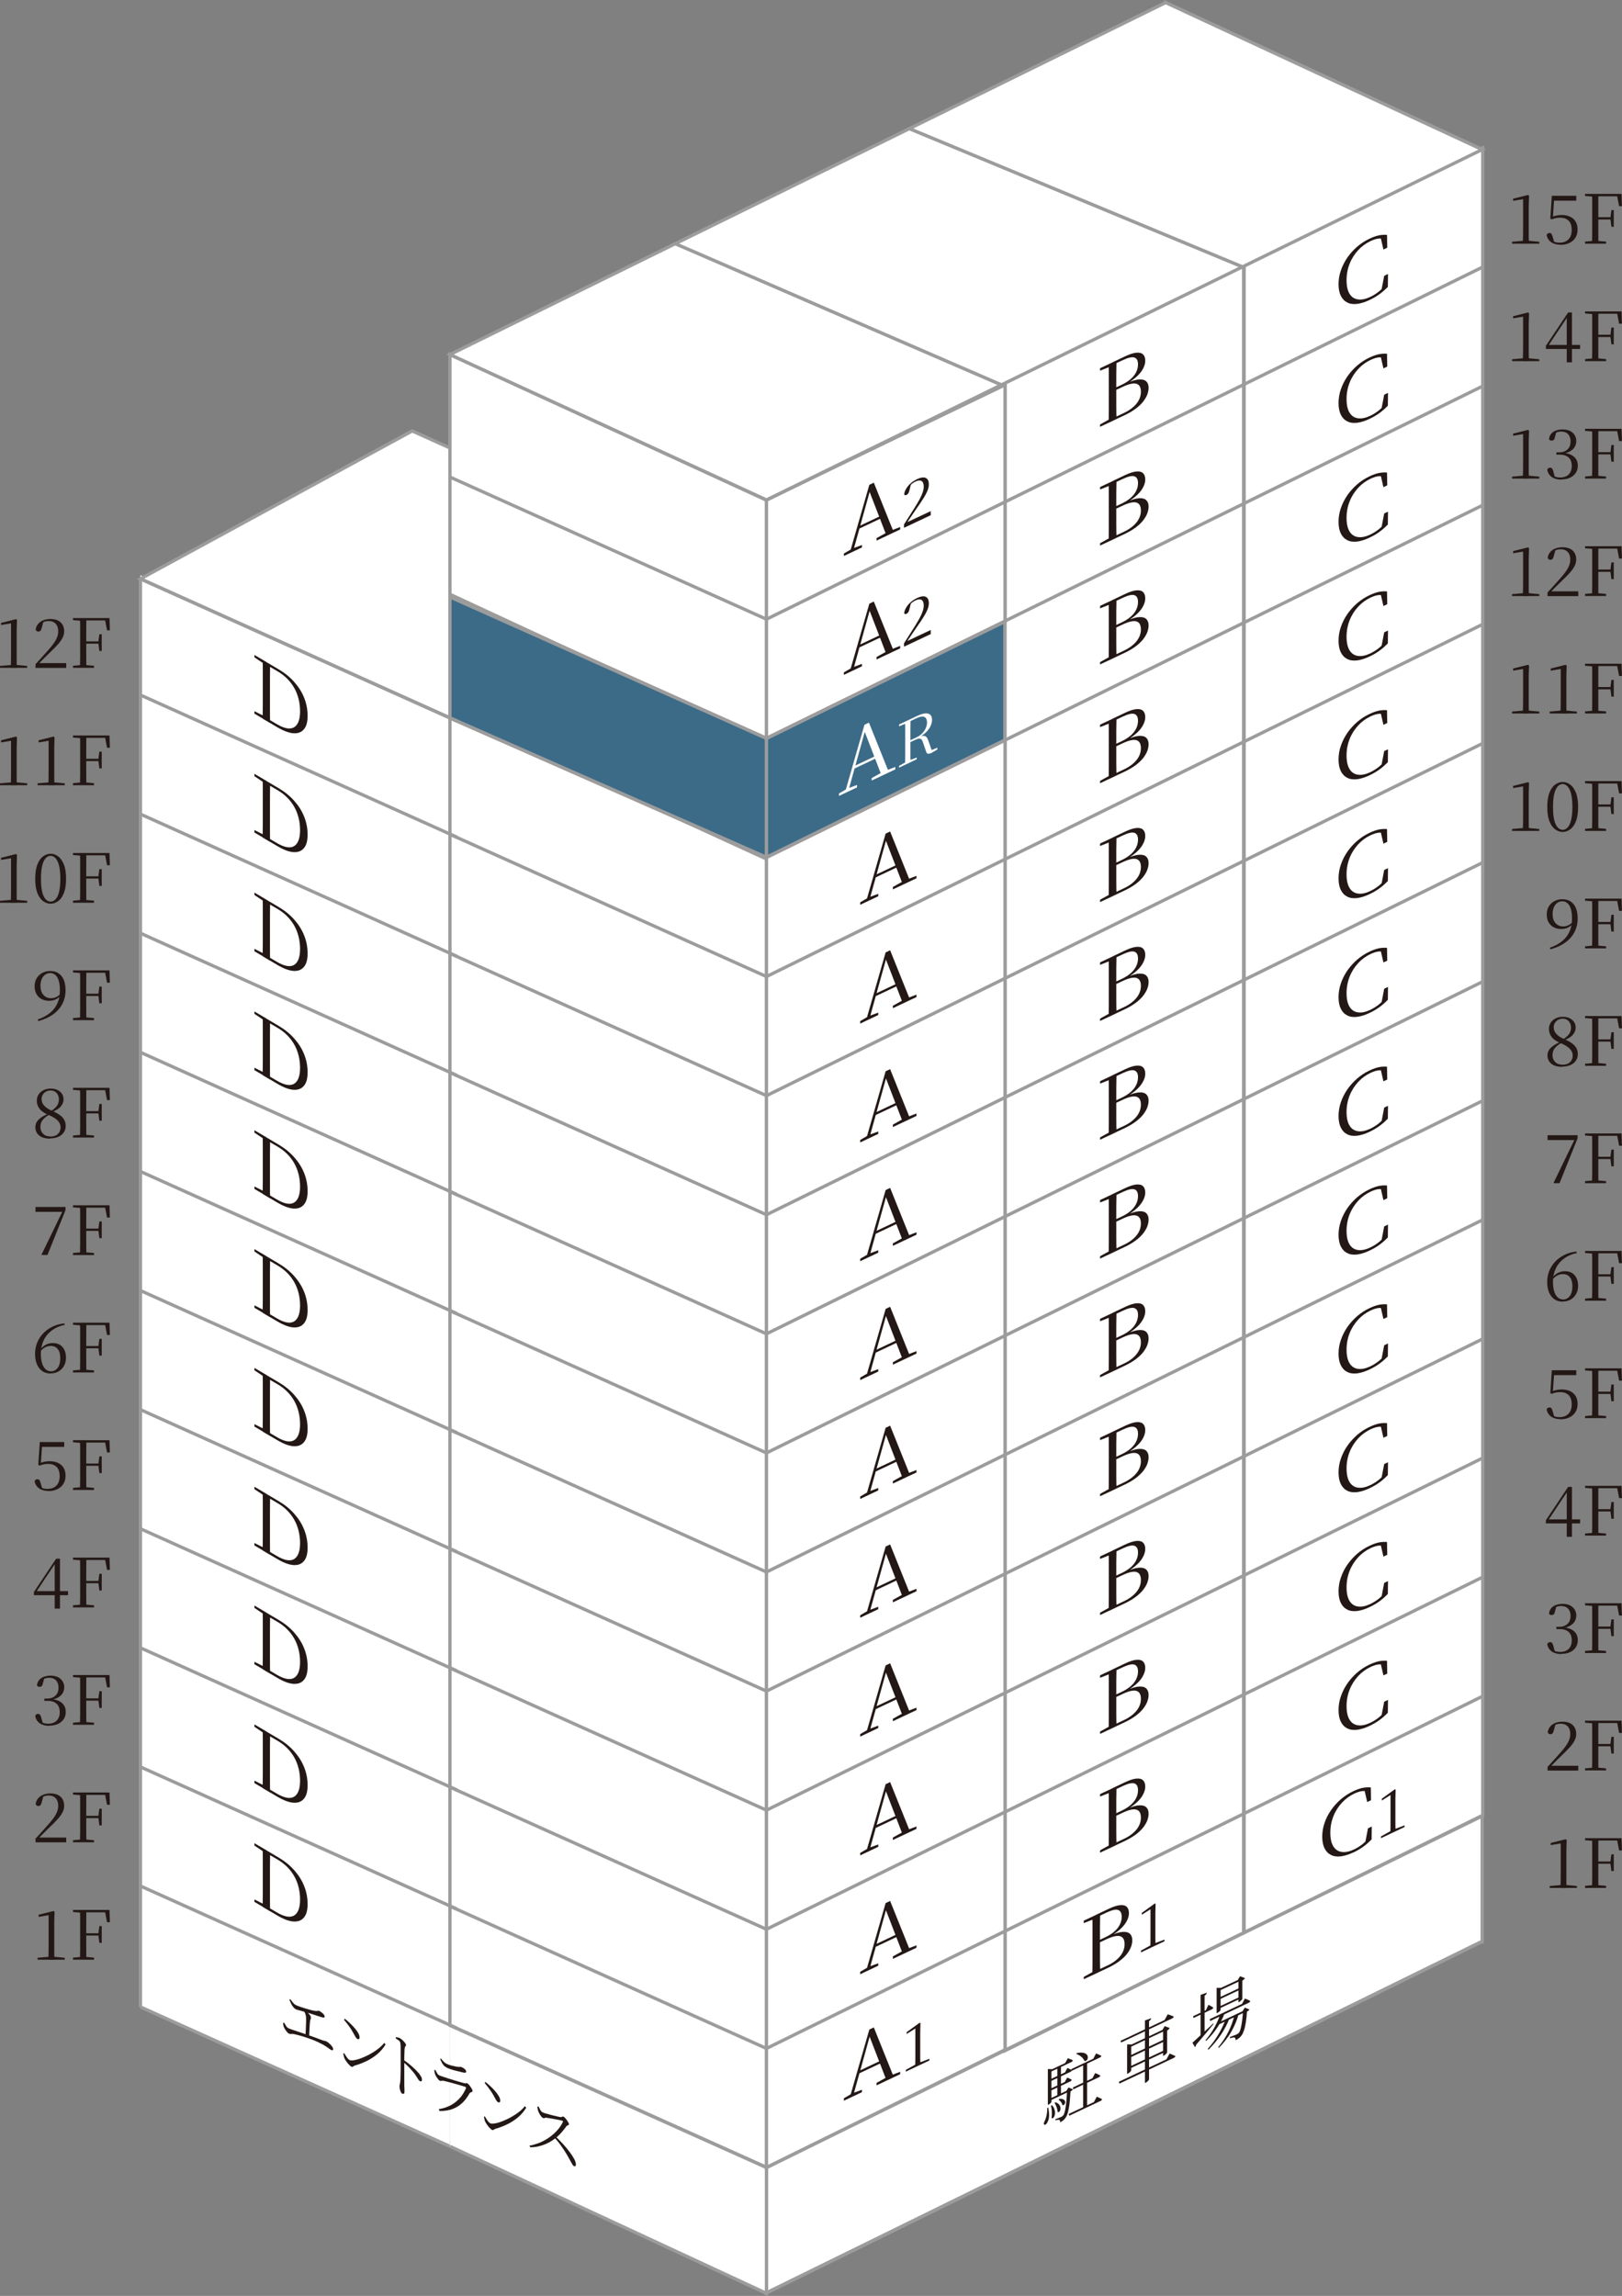 <?xml version="1.0" encoding="UTF-8"?><svg id="_イヤー_2" xmlns="http://www.w3.org/2000/svg" viewBox="0 0 212.87 301.33"><rect x="0" y="0" width="212.87" height="301.33" fill="#808080" stroke="none"/><defs><style>.cls-1,.cls-2,.cls-3{fill:#fff;}.cls-4{fill:#3c6b88;}.cls-4,.cls-2{stroke-linecap:round;stroke-linejoin:round;}.cls-4,.cls-2,.cls-3{stroke:#9c9c9d;stroke-width:.43px;}.cls-3{stroke-miterlimit:10;}.cls-5{fill:#231815;}</style></defs><g id="_レベーション"><g><g><path class="cls-5" d="M198.44,31.98v-.25l1.5-.13h.65l1.42,.13v.25h-3.56Zm1.42,0c.02-.69,.03-1.38,.03-2.06v-3.78l-1.31,.22v-.28l1.96-.49,.13,.1-.04,1.42v2.82c0,.34,0,.68,0,1.03,0,.35,.01,.69,.03,1.03h-.8Z"/><path class="cls-5" d="M204.79,32.12c-.48,0-.89-.11-1.21-.33-.32-.22-.52-.54-.6-.95,.03-.08,.08-.15,.14-.19,.07-.04,.14-.07,.22-.07,.11,0,.2,.03,.26,.1,.06,.07,.11,.18,.15,.34l.25,.83-.3-.26c.15,.09,.3,.16,.44,.2,.15,.04,.32,.06,.52,.06,.51,0,.91-.15,1.19-.44,.28-.3,.42-.7,.42-1.22,0-.56-.14-.97-.41-1.23-.28-.26-.64-.39-1.09-.39-.41,0-.77,.07-1.09,.22l-.22-.08,.2-3.01h3.21v.64h-3.07l.18-.41-.19,2.72-.28-.09c.24-.13,.47-.21,.7-.26,.23-.05,.47-.08,.72-.08,.65,0,1.16,.16,1.54,.49,.38,.33,.57,.8,.57,1.42,0,.41-.09,.76-.28,1.06-.19,.3-.45,.54-.8,.7-.34,.17-.75,.25-1.22,.25Z"/><path class="cls-5" d="M208.02,25.72v-.27h1.34v.37h-.1l-1.24-.1Zm0,6.26v-.27l1.24-.11h.24l1.28,.11v.27h-2.76Zm.92,0c.01-.5,.02-1,.02-1.51v-3.52c0-.51,0-1.01-.02-1.5h.83c0,.5-.01,1-.01,1.51,0,.51,0,1.05,0,1.61v.2c0,.6,0,1.16,0,1.68,0,.52,0,1.03,.01,1.53h-.83Zm3.55-4.92l-.3-1.56,.41,.26h-3.24v-.31h3.45l.05,1.61h-.38Zm-3.13,1.75v-.3h2.19v.3h-2.19Zm2.12,.96l-.13-1v-.23l.13-.97h.31v2.2h-.31Z"/><path class="cls-5" d="M198.44,47.4v-.25l1.5-.13h.65l1.42,.13v.25h-3.56Zm1.42,0c.02-.69,.03-1.38,.03-2.06v-3.78l-1.31,.22v-.28l1.96-.49,.13,.1-.04,1.42v2.82c0,.34,0,.68,0,1.03,0,.35,.01,.69,.03,1.03h-.8Z"/><path class="cls-5" d="M205.62,47.56v-5.93h-.1l.24-.1-1.32,1.97-1.3,1.96,.09-.32v.13h4.14v.53h-4.49v-.42l2.92-4.37h.5v6.55h-.69Z"/><path class="cls-5" d="M208.02,41.14v-.27h1.34v.37h-.1l-1.24-.1Zm0,6.26v-.27l1.24-.11h.24l1.28,.11v.27h-2.76Zm.92,0c.01-.5,.02-1,.02-1.51v-3.52c0-.51,0-1.01-.02-1.5h.83c0,.5-.01,1-.01,1.51,0,.51,0,1.05,0,1.61v.2c0,.6,0,1.16,0,1.68,0,.52,0,1.03,.01,1.53h-.83Zm3.55-4.92l-.3-1.56,.41,.26h-3.24v-.31h3.45l.05,1.61h-.38Zm-3.13,1.75v-.3h2.19v.3h-2.19Zm2.12,.96l-.13-1v-.23l.13-.97h.31v2.2h-.31Z"/><path class="cls-5" d="M198.44,62.81v-.25l1.5-.13h.65l1.42,.13v.25h-3.56Zm1.42,0c.02-.69,.03-1.38,.03-2.06v-3.78l-1.31,.22v-.28l1.96-.49,.13,.1-.04,1.42v2.82c0,.34,0,.68,0,1.03,0,.35,.01,.69,.03,1.03h-.8Z"/><path class="cls-5" d="M204.92,62.95c-.51,0-.93-.11-1.25-.33s-.53-.54-.61-.96c.03-.1,.08-.17,.14-.21s.14-.07,.23-.07c.11,0,.2,.04,.26,.11,.06,.07,.12,.19,.16,.36l.22,.82-.33-.27c.16,.08,.31,.15,.47,.2,.16,.05,.33,.07,.52,.07,.5,0,.89-.14,1.15-.41s.4-.64,.4-1.1-.13-.85-.4-1.1c-.27-.26-.67-.39-1.21-.39h-.41v-.3h.37c.43,0,.79-.12,1.07-.37,.28-.25,.42-.6,.42-1.07,0-.39-.11-.71-.32-.94-.21-.23-.52-.35-.91-.35-.3,0-.63,.09-.99,.26l.36-.22-.21,.76c-.03,.14-.08,.25-.15,.3-.07,.06-.16,.09-.27,.09-.08,0-.15-.02-.21-.05-.06-.03-.11-.09-.13-.17,.04-.29,.15-.53,.32-.72,.17-.19,.39-.32,.64-.4,.25-.08,.52-.13,.8-.13,.57,0,1.02,.14,1.34,.43,.32,.29,.48,.66,.48,1.11,0,.27-.07,.52-.2,.75-.13,.23-.34,.42-.61,.58-.27,.16-.61,.26-1.03,.31v-.11c.47,.02,.85,.11,1.15,.26,.3,.15,.52,.34,.67,.58,.15,.24,.22,.53,.22,.86,0,.36-.09,.67-.27,.94-.18,.27-.43,.48-.75,.63-.32,.15-.69,.22-1.11,.22Z"/><path class="cls-5" d="M208.02,56.55v-.27h1.34v.37h-.1l-1.24-.1Zm0,6.26v-.27l1.24-.11h.24l1.28,.11v.27h-2.76Zm.92,0c.01-.5,.02-1,.02-1.51v-3.52c0-.51,0-1.01-.02-1.5h.83c0,.5-.01,1-.01,1.51,0,.51,0,1.05,0,1.61v.2c0,.6,0,1.16,0,1.68,0,.52,0,1.03,.01,1.53h-.83Zm3.55-4.92l-.3-1.56,.41,.26h-3.24v-.31h3.45l.05,1.61h-.38Zm-3.13,1.75v-.3h2.19v.3h-2.19Zm2.12,.96l-.13-1v-.23l.13-.97h.31v2.2h-.31Z"/><path class="cls-5" d="M198.44,78.23v-.25l1.5-.13h.65l1.42,.13v.25h-3.56Zm1.42,0c.02-.69,.03-1.38,.03-2.06v-3.78l-1.31,.22v-.28l1.96-.49,.13,.1-.04,1.42v2.82c0,.34,0,.68,0,1.03,0,.35,.01,.69,.03,1.03h-.8Z"/><path class="cls-5" d="M203.1,78.23v-.48c.3-.32,.6-.64,.88-.96,.28-.32,.53-.59,.74-.83,.31-.34,.56-.65,.76-.93,.2-.28,.35-.55,.45-.81,.1-.26,.15-.52,.15-.78,0-.43-.11-.76-.34-1-.22-.24-.54-.35-.94-.35-.16,0-.32,.02-.48,.07s-.34,.13-.54,.24l.37-.27-.24,.87c-.04,.18-.1,.3-.17,.37-.07,.07-.16,.1-.27,.1-.08,0-.16-.02-.22-.07-.07-.05-.11-.12-.13-.21,.05-.3,.17-.55,.35-.76,.19-.21,.42-.36,.7-.46,.27-.1,.56-.15,.87-.15,.6,0,1.05,.15,1.36,.44,.31,.29,.46,.69,.46,1.19,0,.27-.06,.54-.19,.8-.13,.27-.33,.56-.6,.87-.28,.32-.65,.69-1.11,1.13-.1,.1-.22,.22-.39,.38-.16,.16-.34,.34-.53,.53-.19,.19-.39,.39-.59,.6l.08-.3v.15h3.6v.63h-4.02Z"/><path class="cls-5" d="M208.02,71.96v-.27h1.34v.37h-.1l-1.24-.1Zm0,6.26v-.27l1.24-.11h.24l1.28,.11v.27h-2.76Zm.92,0c.01-.5,.02-1,.02-1.51v-3.52c0-.51,0-1.01-.02-1.5h.83c0,.5-.01,1-.01,1.51,0,.51,0,1.05,0,1.61v.2c0,.6,0,1.16,0,1.68,0,.52,0,1.03,.01,1.53h-.83Zm3.55-4.92l-.3-1.56,.41,.26h-3.24v-.31h3.45l.05,1.61h-.38Zm-3.13,1.75v-.3h2.19v.3h-2.19Zm2.12,.96l-.13-1v-.23l.13-.97h.31v2.2h-.31Z"/><path class="cls-5" d="M198.44,93.64v-.25l1.5-.13h.65l1.42,.13v.25h-3.56Zm1.42,0c.02-.69,.03-1.38,.03-2.06v-3.78l-1.31,.22v-.28l1.96-.49,.13,.1-.04,1.42v2.82c0,.34,0,.68,0,1.03,0,.35,.01,.69,.03,1.03h-.8Z"/><path class="cls-5" d="M203.38,93.64v-.25l1.5-.13h.65l1.42,.13v.25h-3.56Zm1.42,0c.02-.69,.03-1.38,.03-2.06v-3.78l-1.31,.22v-.28l1.96-.49,.13,.1-.04,1.42v2.82c0,.34,0,.68,0,1.03,0,.35,.01,.69,.03,1.03h-.8Z"/><path class="cls-5" d="M208.02,87.38v-.27h1.34v.37h-.1l-1.24-.1Zm0,6.26v-.27l1.24-.11h.24l1.28,.11v.27h-2.76Zm.92,0c.01-.5,.02-1,.02-1.51v-3.52c0-.51,0-1.01-.02-1.5h.83c0,.5-.01,1-.01,1.51,0,.51,0,1.05,0,1.61v.2c0,.6,0,1.16,0,1.68,0,.52,0,1.03,.01,1.53h-.83Zm3.55-4.92l-.3-1.56,.41,.26h-3.24v-.31h3.45l.05,1.61h-.38Zm-3.13,1.75v-.3h2.19v.3h-2.19Zm2.12,.96l-.13-1v-.23l.13-.97h.31v2.2h-.31Z"/><path class="cls-5" d="M198.44,109.05v-.25l1.5-.13h.65l1.42,.13v.25h-3.56Zm1.42,0c.02-.69,.03-1.38,.03-2.06v-3.78l-1.31,.22v-.28l1.96-.49,.13,.1-.04,1.42v2.82c0,.34,0,.68,0,1.03,0,.35,.01,.69,.03,1.03h-.8Z"/><path class="cls-5" d="M205.09,109.19c-.35,0-.68-.11-.99-.34-.31-.22-.56-.58-.75-1.05-.19-.48-.29-1.1-.29-1.87s.1-1.42,.29-1.9,.44-.84,.75-1.06c.31-.22,.64-.34,.99-.34s.67,.11,.98,.34,.55,.58,.75,1.06,.29,1.12,.29,1.9-.1,1.4-.29,1.87c-.19,.48-.44,.83-.75,1.05-.3,.22-.63,.34-.98,.34Zm0-.28c.16,0,.31-.05,.46-.15,.15-.1,.29-.27,.41-.49,.12-.23,.22-.53,.29-.92s.11-.86,.11-1.42-.04-1.06-.11-1.45-.17-.69-.29-.92c-.12-.23-.26-.4-.41-.5-.15-.1-.31-.16-.46-.16s-.32,.05-.47,.15c-.15,.1-.29,.27-.41,.5-.12,.23-.22,.54-.29,.93-.07,.39-.1,.87-.1,1.45s.03,1.04,.1,1.42c.07,.39,.16,.69,.29,.92,.12,.23,.26,.39,.41,.49,.15,.1,.31,.15,.47,.15Z"/><path class="cls-5" d="M208.02,102.79v-.27h1.34v.37h-.1l-1.24-.1Zm0,6.26v-.27l1.24-.11h.24l1.28,.11v.27h-2.76Zm.92,0c.01-.5,.02-1,.02-1.51v-3.52c0-.51,0-1.01-.02-1.5h.83c0,.5-.01,1-.01,1.51,0,.51,0,1.05,0,1.61v.2c0,.6,0,1.16,0,1.68,0,.52,0,1.03,.01,1.53h-.83Zm3.55-4.92l-.3-1.56,.41,.26h-3.24v-.31h3.45l.05,1.61h-.38Zm-3.13,1.75v-.3h2.19v.3h-2.19Zm2.12,.96l-.13-1v-.23l.13-.97h.31v2.2h-.31Z"/><path class="cls-5" d="M203.47,124.61l-.06-.23c.66-.23,1.21-.53,1.64-.89,.43-.36,.74-.78,.95-1.27,.21-.49,.31-1.04,.31-1.65,0-.53-.05-.96-.16-1.3s-.26-.58-.45-.74c-.19-.16-.41-.24-.66-.24-.23,0-.45,.06-.64,.19-.19,.13-.35,.32-.46,.57-.12,.25-.18,.56-.18,.92,0,.51,.13,.9,.39,1.19,.26,.28,.59,.43,1,.43,.26,0,.49-.06,.71-.17,.22-.11,.42-.27,.62-.48l.14,.06h-.04c-.17,.29-.4,.51-.68,.68-.28,.16-.61,.25-1,.25-.36,0-.69-.07-.98-.22-.29-.15-.51-.37-.68-.65-.16-.28-.25-.62-.25-1.02s.09-.77,.27-1.07c.18-.3,.43-.53,.74-.7,.31-.17,.65-.25,1.03-.25,.64,0,1.14,.22,1.49,.66,.36,.44,.53,1.07,.53,1.88,0,.64-.14,1.23-.41,1.76-.28,.54-.68,1-1.22,1.39-.54,.39-1.19,.68-1.97,.89Z"/><path class="cls-5" d="M208.02,118.21v-.27h1.34v.37h-.1l-1.24-.1Zm0,6.26v-.27l1.24-.11h.24l1.28,.11v.27h-2.76Zm.92,0c.01-.5,.02-1,.02-1.51v-3.52c0-.51,0-1.01-.02-1.5h.83c0,.5-.01,1-.01,1.51,0,.51,0,1.05,0,1.61v.2c0,.6,0,1.16,0,1.68,0,.52,0,1.03,.01,1.53h-.83Zm3.55-4.92l-.3-1.56,.41,.26h-3.24v-.31h3.45l.05,1.61h-.38Zm-3.13,1.75v-.3h2.19v.3h-2.19Zm2.12,.96l-.13-1v-.23l.13-.97h.31v2.2h-.31Z"/><path class="cls-5" d="M205.03,140.02c-.62,0-1.1-.14-1.44-.41-.33-.28-.5-.64-.5-1.09,0-.39,.15-.73,.44-1.01,.29-.28,.71-.54,1.26-.76v-.06l.2,.14c-.44,.25-.75,.5-.95,.75-.19,.25-.29,.55-.29,.9,0,.37,.12,.67,.36,.91s.57,.35,.98,.35,.73-.11,.96-.34c.24-.23,.35-.51,.35-.86,0-.21-.05-.41-.15-.59-.1-.18-.27-.36-.51-.54-.24-.18-.56-.35-.97-.52-.53-.23-.91-.49-1.14-.8-.23-.31-.35-.65-.35-1.04,0-.32,.08-.6,.24-.84,.16-.24,.38-.42,.65-.56,.28-.13,.58-.2,.92-.2,.36,0,.67,.06,.92,.19,.25,.13,.44,.3,.58,.51s.2,.47,.2,.75-.11,.58-.34,.87c-.22,.29-.63,.55-1.22,.78v.04l-.18-.13c.41-.26,.7-.5,.87-.74,.17-.24,.26-.52,.26-.85,0-.21-.04-.4-.13-.58s-.21-.32-.37-.43c-.16-.1-.37-.16-.61-.16-.2,0-.38,.05-.56,.14-.18,.09-.32,.22-.43,.39-.11,.17-.17,.36-.17,.59,0,.2,.04,.39,.13,.57,.09,.18,.23,.35,.44,.52,.2,.17,.49,.33,.86,.49,.62,.26,1.06,.55,1.33,.86,.27,.31,.4,.67,.4,1.1,0,.33-.09,.62-.26,.86s-.41,.44-.72,.57-.66,.2-1.08,.2Z"/><path class="cls-5" d="M208.02,133.62v-.27h1.34v.37h-.1l-1.24-.1Zm0,6.26v-.27l1.24-.11h.24l1.28,.11v.27h-2.76Zm.92,0c.01-.5,.02-1,.02-1.51v-3.52c0-.51,0-1.01-.02-1.5h.83c0,.5-.01,1-.01,1.51,0,.51,0,1.05,0,1.61v.2c0,.6,0,1.16,0,1.68,0,.52,0,1.03,.01,1.53h-.83Zm3.55-4.92l-.3-1.56,.41,.26h-3.24v-.31h3.45l.05,1.61h-.38Zm-3.13,1.75v-.3h2.19v.3h-2.19Zm2.12,.96l-.13-1v-.23l.13-.97h.31v2.2h-.31Z"/><path class="cls-5" d="M203.96,155.3l-.07-.06,2.84-5.86v.37l-.06-.12h-3.57v-.64h3.94v.41l-2.37,5.89h-.71Z"/><path class="cls-5" d="M208.02,149.03v-.27h1.34v.37h-.1l-1.24-.1Zm0,6.26v-.27l1.24-.11h.24l1.28,.11v.27h-2.76Zm.92,0c.01-.5,.02-1,.02-1.51v-3.52c0-.51,0-1.01-.02-1.5h.83c0,.5-.01,1-.01,1.51,0,.51,0,1.05,0,1.61v.2c0,.6,0,1.16,0,1.68,0,.52,0,1.03,.01,1.53h-.83Zm3.55-4.92l-.3-1.56,.41,.26h-3.24v-.31h3.45l.05,1.61h-.38Zm-3.13,1.75v-.3h2.19v.3h-2.19Zm2.12,.96l-.13-1v-.23l.13-.97h.31v2.2h-.31Z"/><path class="cls-5" d="M205.13,170.84c-.66,0-1.17-.23-1.53-.7-.36-.46-.55-1.09-.55-1.89,0-.5,.09-.97,.26-1.42,.18-.45,.43-.85,.77-1.22s.74-.66,1.21-.9c.47-.24,1-.39,1.6-.45l.05,.2c-.69,.14-1.26,.4-1.73,.76-.47,.36-.82,.8-1.05,1.31-.23,.51-.35,1.07-.35,1.67,0,.53,.06,.96,.17,1.31s.27,.6,.47,.78c.2,.17,.44,.26,.7,.26,.34,0,.63-.15,.86-.44,.23-.3,.35-.73,.35-1.31,0-.51-.11-.9-.33-1.17-.22-.27-.52-.41-.89-.41-.25,0-.49,.05-.72,.16s-.46,.3-.7,.57l-.16-.11h.06c.46-.67,1.05-1,1.77-1,.54,0,.97,.18,1.27,.53,.3,.36,.45,.82,.45,1.4,0,.4-.09,.76-.26,1.06-.17,.31-.41,.55-.71,.73-.3,.18-.64,.26-1.01,.26Z"/><path class="cls-5" d="M208.02,164.45v-.27h1.34v.37h-.1l-1.24-.1Zm0,6.26v-.27l1.24-.11h.24l1.28,.11v.27h-2.76Zm.92,0c.01-.5,.02-1,.02-1.51v-3.52c0-.51,0-1.01-.02-1.5h.83c0,.5-.01,1-.01,1.51,0,.51,0,1.05,0,1.61v.2c0,.6,0,1.16,0,1.68,0,.52,0,1.03,.01,1.53h-.83Zm3.55-4.92l-.3-1.56,.41,.26h-3.24v-.31h3.45l.05,1.61h-.38Zm-3.13,1.75v-.3h2.19v.3h-2.19Zm2.12,.96l-.13-1v-.23l.13-.97h.31v2.2h-.31Z"/><path class="cls-5" d="M204.79,186.26c-.48,0-.89-.11-1.21-.33-.32-.22-.52-.54-.6-.95,.03-.08,.08-.15,.14-.19,.07-.04,.14-.07,.22-.07,.11,0,.2,.03,.26,.1,.06,.07,.11,.18,.15,.34l.25,.83-.3-.26c.15,.09,.3,.16,.44,.2,.15,.04,.32,.06,.52,.06,.51,0,.91-.15,1.19-.44,.28-.3,.42-.7,.42-1.22,0-.56-.14-.97-.41-1.23-.28-.26-.64-.39-1.09-.39-.41,0-.77,.07-1.09,.22l-.22-.08,.2-3.01h3.21v.64h-3.07l.18-.41-.19,2.72-.28-.09c.24-.13,.47-.21,.7-.26,.23-.05,.47-.08,.72-.08,.65,0,1.16,.16,1.54,.49,.38,.33,.57,.8,.57,1.42,0,.41-.09,.76-.28,1.06-.19,.3-.45,.54-.8,.7-.34,.17-.75,.25-1.22,.25Z"/><path class="cls-5" d="M208.02,179.86v-.27h1.34v.37h-.1l-1.24-.1Zm0,6.26v-.27l1.24-.11h.24l1.28,.11v.27h-2.76Zm.92,0c.01-.5,.02-1,.02-1.51v-3.52c0-.51,0-1.01-.02-1.5h.83c0,.5-.01,1-.01,1.51,0,.51,0,1.05,0,1.61v.2c0,.6,0,1.16,0,1.68,0,.52,0,1.03,.01,1.53h-.83Zm3.55-4.92l-.3-1.56,.41,.26h-3.24v-.31h3.45l.05,1.61h-.38Zm-3.13,1.75v-.3h2.19v.3h-2.19Zm2.12,.96l-.13-1v-.23l.13-.97h.31v2.2h-.31Z"/><path class="cls-5" d="M205.62,201.7v-5.93h-.1l.24-.1-1.32,1.97-1.3,1.96,.09-.32v.13h4.14v.53h-4.49v-.42l2.92-4.37h.5v6.55h-.69Z"/><path class="cls-5" d="M208.02,195.28v-.27h1.34v.37h-.1l-1.24-.1Zm0,6.26v-.27l1.24-.11h.24l1.28,.11v.27h-2.76Zm.92,0c.01-.5,.02-1,.02-1.51v-3.52c0-.51,0-1.01-.02-1.5h.83c0,.5-.01,1-.01,1.51,0,.51,0,1.05,0,1.61v.2c0,.6,0,1.16,0,1.68,0,.52,0,1.03,.01,1.53h-.83Zm3.55-4.92l-.3-1.56,.41,.26h-3.24v-.31h3.45l.05,1.61h-.38Zm-3.13,1.75v-.3h2.19v.3h-2.19Zm2.12,.96l-.13-1v-.23l.13-.97h.31v2.2h-.31Z"/><path class="cls-5" d="M204.92,217.09c-.51,0-.93-.11-1.25-.33s-.53-.54-.61-.96c.03-.1,.08-.17,.14-.21s.14-.07,.23-.07c.11,0,.2,.04,.26,.11,.06,.07,.12,.19,.16,.36l.22,.82-.33-.27c.16,.08,.31,.15,.47,.2,.16,.05,.33,.07,.52,.07,.5,0,.89-.14,1.15-.41s.4-.64,.4-1.1-.13-.85-.4-1.1c-.27-.26-.67-.39-1.21-.39h-.41v-.3h.37c.43,0,.79-.12,1.07-.37,.28-.25,.42-.6,.42-1.07,0-.39-.11-.71-.32-.94-.21-.23-.52-.35-.91-.35-.3,0-.63,.09-.99,.26l.36-.22-.21,.76c-.03,.14-.08,.25-.15,.3-.07,.06-.16,.09-.27,.09-.08,0-.15-.02-.21-.05-.06-.03-.11-.09-.13-.17,.04-.29,.15-.53,.32-.72,.17-.19,.39-.32,.64-.4,.25-.08,.52-.13,.8-.13,.57,0,1.02,.14,1.34,.43,.32,.29,.48,.66,.48,1.11,0,.27-.07,.52-.2,.75-.13,.23-.34,.42-.61,.58-.27,.16-.61,.26-1.03,.31v-.11c.47,.02,.85,.11,1.15,.26,.3,.15,.52,.34,.67,.58,.15,.24,.22,.53,.22,.86,0,.36-.09,.67-.27,.94-.18,.27-.43,.48-.75,.63-.32,.15-.69,.22-1.11,.22Z"/><path class="cls-5" d="M208.02,210.69v-.27h1.34v.37h-.1l-1.24-.1Zm0,6.26v-.27l1.24-.11h.24l1.28,.11v.27h-2.76Zm.92,0c.01-.5,.02-1,.02-1.51v-3.52c0-.51,0-1.01-.02-1.5h.83c0,.5-.01,1-.01,1.51,0,.51,0,1.05,0,1.61v.2c0,.6,0,1.16,0,1.68,0,.52,0,1.03,.01,1.53h-.83Zm3.55-4.92l-.3-1.56,.41,.26h-3.24v-.31h3.45l.05,1.61h-.38Zm-3.13,1.75v-.3h2.19v.3h-2.19Zm2.12,.96l-.13-1v-.23l.13-.97h.31v2.2h-.31Z"/><path class="cls-5" d="M203.1,232.37v-.48c.3-.32,.6-.64,.88-.96,.28-.32,.53-.59,.74-.83,.31-.34,.56-.65,.76-.93,.2-.28,.35-.55,.45-.81,.1-.26,.15-.52,.15-.78,0-.43-.11-.76-.34-1-.22-.24-.54-.35-.94-.35-.16,0-.32,.02-.48,.07s-.34,.13-.54,.24l.37-.27-.24,.87c-.04,.18-.1,.3-.17,.37-.07,.07-.16,.1-.27,.1-.08,0-.16-.02-.22-.07-.07-.05-.11-.12-.13-.21,.05-.3,.17-.55,.35-.76,.19-.21,.42-.36,.7-.46,.27-.1,.56-.15,.87-.15,.6,0,1.05,.15,1.36,.44,.31,.29,.46,.69,.46,1.19,0,.27-.06,.54-.19,.8-.13,.27-.33,.56-.6,.87-.28,.32-.65,.69-1.11,1.13-.1,.1-.22,.22-.39,.38-.16,.16-.34,.34-.53,.53-.19,.19-.39,.39-.59,.6l.08-.3v.15h3.6v.63h-4.02Z"/><path class="cls-5" d="M208.02,226.1v-.27h1.34v.37h-.1l-1.24-.1Zm0,6.26v-.27l1.24-.11h.24l1.28,.11v.27h-2.76Zm.92,0c.01-.5,.02-1,.02-1.51v-3.52c0-.51,0-1.01-.02-1.5h.83c0,.5-.01,1-.01,1.51,0,.51,0,1.05,0,1.61v.2c0,.6,0,1.16,0,1.68,0,.52,0,1.03,.01,1.53h-.83Zm3.55-4.92l-.3-1.56,.41,.26h-3.24v-.31h3.45l.05,1.61h-.38Zm-3.13,1.75v-.3h2.19v.3h-2.19Zm2.12,.96l-.13-1v-.23l.13-.97h.31v2.2h-.31Z"/><path class="cls-5" d="M203.38,247.78v-.25l1.5-.13h.65l1.42,.13v.25h-3.56Zm1.42,0c.02-.69,.03-1.38,.03-2.06v-3.78l-1.31,.22v-.28l1.96-.49,.13,.1-.04,1.42v2.82c0,.34,0,.68,0,1.03,0,.35,.01,.69,.03,1.03h-.8Z"/><path class="cls-5" d="M208.02,241.52v-.27h1.34v.37h-.1l-1.24-.1Zm0,6.26v-.27l1.24-.11h.24l1.28,.11v.27h-2.76Zm.92,0c.01-.5,.02-1,.02-1.51v-3.52c0-.51,0-1.01-.02-1.5h.83c0,.5-.01,1-.01,1.51,0,.51,0,1.05,0,1.61v.2c0,.6,0,1.16,0,1.68,0,.52,0,1.03,.01,1.53h-.83Zm3.55-4.92l-.3-1.56,.41,.26h-3.24v-.31h3.45l.05,1.61h-.38Zm-3.13,1.75v-.3h2.19v.3h-2.19Zm2.12,.96l-.13-1v-.23l.13-.97h.31v2.2h-.31Z"/></g><g><path class="cls-5" d="M0,87.65v-.25l1.5-.13h.65l1.42,.13v.25H0Zm1.42,0c.02-.69,.03-1.38,.03-2.06v-3.78l-1.31,.22v-.28l1.96-.49,.13,.1-.04,1.42v2.82c0,.34,0,.68,0,1.03,0,.35,.01,.69,.03,1.03h-.8Z"/><path class="cls-5" d="M4.66,87.65v-.48c.3-.32,.6-.64,.88-.96,.28-.32,.53-.59,.74-.83,.31-.34,.56-.65,.76-.93,.2-.28,.35-.55,.45-.81,.1-.26,.15-.52,.15-.78,0-.43-.11-.76-.34-1-.22-.24-.54-.35-.94-.35-.16,0-.32,.02-.48,.07s-.34,.13-.54,.24l.37-.27-.24,.87c-.04,.18-.1,.3-.17,.37-.07,.07-.16,.1-.27,.1-.08,0-.16-.02-.22-.07-.07-.05-.11-.12-.13-.21,.05-.3,.17-.55,.35-.76,.19-.21,.42-.36,.7-.46,.27-.1,.56-.15,.87-.15,.6,0,1.05,.15,1.36,.44,.31,.29,.46,.69,.46,1.19,0,.27-.06,.54-.19,.8-.13,.27-.33,.56-.6,.87-.28,.32-.65,.69-1.11,1.13-.1,.1-.22,.22-.39,.38-.16,.16-.34,.34-.53,.53-.19,.19-.39,.39-.59,.6l.08-.3v.15h3.6v.63H4.66Z"/><path class="cls-5" d="M9.58,81.39v-.27h1.34v.37h-.1l-1.24-.1Zm0,6.26v-.27l1.24-.11h.24l1.28,.11v.27h-2.76Zm.92,0c.01-.5,.02-1,.02-1.51v-3.52c0-.51,0-1.01-.02-1.5h.83c0,.5-.01,1-.01,1.51,0,.51,0,1.05,0,1.61v.2c0,.6,0,1.16,0,1.68,0,.52,0,1.03,.01,1.53h-.83Zm3.55-4.92l-.3-1.56,.41,.26h-3.24v-.31h3.45l.05,1.61h-.38Zm-3.13,1.75v-.3h2.19v.3h-2.19Zm2.12,.96l-.13-1v-.23l.13-.97h.31v2.2h-.31Z"/><path class="cls-5" d="M0,103.06v-.25l1.5-.13h.65l1.42,.13v.25H0Zm1.42,0c.02-.69,.03-1.38,.03-2.06v-3.78l-1.31,.22v-.28l1.96-.49,.13,.1-.04,1.42v2.82c0,.34,0,.68,0,1.03,0,.35,.01,.69,.03,1.03h-.8Z"/><path class="cls-5" d="M4.93,103.06v-.25l1.5-.13h.65l1.42,.13v.25h-3.56Zm1.42,0c.02-.69,.03-1.38,.03-2.06v-3.78l-1.31,.22v-.28l1.96-.49,.13,.1-.04,1.42v2.82c0,.34,0,.68,0,1.03,0,.35,.01,.69,.03,1.03h-.8Z"/><path class="cls-5" d="M9.58,96.8v-.27h1.34v.37h-.1l-1.24-.1Zm0,6.26v-.27l1.24-.11h.24l1.28,.11v.27h-2.76Zm.92,0c.01-.5,.02-1,.02-1.51v-3.52c0-.51,0-1.01-.02-1.5h.83c0,.5-.01,1-.01,1.51,0,.51,0,1.05,0,1.61v.2c0,.6,0,1.16,0,1.68,0,.52,0,1.03,.01,1.53h-.83Zm3.55-4.92l-.3-1.56,.41,.26h-3.24v-.31h3.45l.05,1.61h-.38Zm-3.13,1.75v-.3h2.19v.3h-2.19Zm2.12,.96l-.13-1v-.23l.13-.97h.31v2.2h-.31Z"/><path class="cls-5" d="M0,118.48v-.25l1.5-.13h.65l1.42,.13v.25H0Zm1.42,0c.02-.69,.03-1.38,.03-2.06v-3.78l-1.31,.22v-.28l1.96-.49,.13,.1-.04,1.42v2.82c0,.34,0,.68,0,1.03,0,.35,.01,.69,.03,1.03h-.8Z"/><path class="cls-5" d="M6.65,118.61c-.35,0-.68-.11-.99-.34-.31-.22-.56-.58-.75-1.05-.19-.48-.29-1.1-.29-1.87s.1-1.42,.29-1.9,.44-.84,.75-1.06c.31-.22,.64-.34,.99-.34s.67,.11,.98,.34,.55,.58,.75,1.06,.29,1.12,.29,1.9-.1,1.4-.29,1.87c-.19,.48-.44,.83-.75,1.05-.3,.22-.63,.34-.98,.34Zm0-.28c.16,0,.31-.05,.46-.15,.15-.1,.29-.27,.41-.49,.12-.23,.22-.53,.29-.92s.11-.86,.11-1.42-.04-1.06-.11-1.45-.17-.69-.29-.92c-.12-.23-.26-.4-.41-.5-.15-.1-.31-.16-.46-.16s-.32,.05-.47,.15c-.15,.1-.29,.27-.41,.5-.12,.23-.22,.54-.29,.93-.07,.39-.1,.87-.1,1.45s.03,1.04,.1,1.42c.07,.39,.16,.69,.29,.92,.12,.23,.26,.39,.41,.49,.15,.1,.31,.15,.47,.15Z"/><path class="cls-5" d="M9.58,112.22v-.27h1.34v.37h-.1l-1.24-.1Zm0,6.26v-.27l1.24-.11h.24l1.28,.11v.27h-2.76Zm.92,0c.01-.5,.02-1,.02-1.51v-3.52c0-.51,0-1.01-.02-1.5h.83c0,.5-.01,1-.01,1.51,0,.51,0,1.05,0,1.61v.2c0,.6,0,1.16,0,1.68,0,.52,0,1.03,.01,1.53h-.83Zm3.55-4.92l-.3-1.56,.41,.26h-3.24v-.31h3.45l.05,1.61h-.38Zm-3.13,1.75v-.3h2.19v.3h-2.19Zm2.12,.96l-.13-1v-.23l.13-.97h.31v2.2h-.31Z"/><path class="cls-5" d="M5.02,134.03l-.06-.23c.66-.23,1.21-.53,1.64-.89,.43-.36,.74-.78,.95-1.27,.21-.49,.31-1.04,.31-1.65,0-.53-.05-.96-.16-1.3s-.26-.58-.45-.74c-.19-.16-.41-.24-.66-.24-.23,0-.45,.06-.64,.19-.19,.13-.35,.32-.46,.57-.12,.25-.18,.56-.18,.92,0,.51,.13,.9,.39,1.19,.26,.28,.59,.43,1,.43,.26,0,.49-.06,.71-.17,.22-.11,.42-.27,.62-.48l.14,.06h-.04c-.17,.29-.4,.51-.68,.68-.28,.16-.61,.25-1,.25-.36,0-.69-.07-.98-.22-.29-.15-.51-.37-.68-.65-.16-.28-.25-.62-.25-1.02s.09-.77,.27-1.07c.18-.3,.43-.53,.74-.7,.31-.17,.65-.25,1.03-.25,.64,0,1.14,.22,1.49,.66,.36,.44,.53,1.07,.53,1.88,0,.64-.14,1.23-.41,1.76-.28,.54-.68,1-1.22,1.39-.54,.39-1.19,.68-1.97,.89Z"/><path class="cls-5" d="M9.58,127.63v-.27h1.34v.37h-.1l-1.24-.1Zm0,6.26v-.27l1.24-.11h.24l1.28,.11v.27h-2.76Zm.92,0c.01-.5,.02-1,.02-1.51v-3.52c0-.51,0-1.01-.02-1.5h.83c0,.5-.01,1-.01,1.51,0,.51,0,1.05,0,1.61v.2c0,.6,0,1.16,0,1.68,0,.52,0,1.03,.01,1.53h-.83Zm3.55-4.92l-.3-1.56,.41,.26h-3.24v-.31h3.45l.05,1.61h-.38Zm-3.13,1.75v-.3h2.19v.3h-2.19Zm2.12,.96l-.13-1v-.23l.13-.97h.31v2.2h-.31Z"/><path class="cls-5" d="M6.58,149.44c-.62,0-1.1-.14-1.44-.41-.33-.28-.5-.64-.5-1.09,0-.39,.15-.73,.44-1.01,.29-.28,.71-.54,1.26-.76v-.06l.2,.14c-.44,.25-.75,.5-.95,.75-.19,.25-.29,.55-.29,.9,0,.37,.12,.67,.36,.91s.57,.35,.98,.35,.73-.11,.96-.34c.24-.23,.35-.51,.35-.86,0-.21-.05-.41-.15-.59-.1-.18-.27-.36-.51-.54-.24-.18-.56-.35-.97-.52-.53-.23-.91-.49-1.14-.8-.23-.31-.35-.65-.35-1.04,0-.32,.08-.6,.24-.84,.16-.24,.38-.42,.65-.56,.28-.13,.58-.2,.92-.2,.36,0,.67,.06,.92,.19,.25,.13,.44,.3,.58,.51s.2,.47,.2,.75-.11,.58-.34,.87c-.22,.29-.63,.55-1.22,.78v.04l-.18-.13c.41-.26,.7-.5,.87-.74,.17-.24,.26-.52,.26-.85,0-.21-.04-.4-.13-.58s-.21-.32-.37-.43c-.16-.1-.37-.16-.61-.16-.2,0-.38,.05-.56,.14-.18,.09-.32,.22-.43,.39-.11,.17-.17,.36-.17,.59,0,.2,.04,.39,.13,.57,.09,.18,.23,.35,.44,.52,.2,.17,.49,.33,.86,.49,.62,.26,1.06,.55,1.33,.86,.27,.31,.4,.67,.4,1.1,0,.33-.09,.62-.26,.86s-.41,.44-.72,.57-.66,.2-1.08,.2Z"/><path class="cls-5" d="M9.58,143.04v-.27h1.34v.37h-.1l-1.24-.1Zm0,6.26v-.27l1.24-.11h.24l1.28,.11v.27h-2.76Zm.92,0c.01-.5,.02-1,.02-1.51v-3.52c0-.51,0-1.01-.02-1.5h.83c0,.5-.01,1-.01,1.51,0,.51,0,1.05,0,1.61v.2c0,.6,0,1.16,0,1.68,0,.52,0,1.03,.01,1.53h-.83Zm3.55-4.92l-.3-1.56,.41,.26h-3.24v-.31h3.45l.05,1.61h-.38Zm-3.13,1.75v-.3h2.19v.3h-2.19Zm2.12,.96l-.13-1v-.23l.13-.97h.31v2.2h-.31Z"/><path class="cls-5" d="M5.52,164.72l-.07-.06,2.84-5.86v.37l-.06-.12h-3.57v-.64h3.94v.41l-2.37,5.89h-.71Z"/><path class="cls-5" d="M9.58,158.46v-.27h1.34v.37h-.1l-1.24-.1Zm0,6.26v-.27l1.24-.11h.24l1.28,.11v.27h-2.76Zm.92,0c.01-.5,.02-1,.02-1.51v-3.52c0-.51,0-1.01-.02-1.5h.83c0,.5-.01,1-.01,1.51,0,.51,0,1.05,0,1.61v.2c0,.6,0,1.16,0,1.68,0,.52,0,1.03,.01,1.53h-.83Zm3.55-4.92l-.3-1.56,.41,.26h-3.24v-.31h3.45l.05,1.61h-.38Zm-3.13,1.75v-.3h2.19v.3h-2.19Zm2.12,.96l-.13-1v-.23l.13-.97h.31v2.2h-.31Z"/><path class="cls-5" d="M6.68,180.27c-.66,0-1.17-.23-1.53-.7-.36-.46-.55-1.09-.55-1.89,0-.5,.09-.97,.26-1.42,.18-.45,.43-.85,.77-1.22s.74-.66,1.21-.9c.47-.24,1-.39,1.6-.45l.05,.2c-.69,.14-1.26,.4-1.73,.76-.47,.36-.82,.8-1.05,1.31-.23,.51-.35,1.07-.35,1.67,0,.53,.06,.96,.17,1.31s.27,.6,.47,.78c.2,.17,.44,.26,.7,.26,.34,0,.63-.15,.86-.44,.23-.3,.35-.73,.35-1.31,0-.51-.11-.9-.33-1.17-.22-.27-.52-.41-.89-.41-.25,0-.49,.05-.72,.16s-.46,.3-.7,.57l-.16-.11h.06c.46-.67,1.05-1,1.77-1,.54,0,.97,.18,1.27,.53,.3,.36,.45,.82,.45,1.4,0,.4-.09,.76-.26,1.06-.17,.31-.41,.55-.71,.73-.3,.18-.64,.26-1.01,.26Z"/><path class="cls-5" d="M9.58,173.87v-.27h1.34v.37h-.1l-1.24-.1Zm0,6.26v-.27l1.24-.11h.24l1.28,.11v.27h-2.76Zm.92,0c.01-.5,.02-1,.02-1.51v-3.52c0-.51,0-1.01-.02-1.5h.83c0,.5-.01,1-.01,1.51,0,.51,0,1.05,0,1.61v.2c0,.6,0,1.16,0,1.68,0,.52,0,1.03,.01,1.53h-.83Zm3.55-4.92l-.3-1.56,.41,.26h-3.24v-.31h3.45l.05,1.61h-.38Zm-3.13,1.75v-.3h2.19v.3h-2.19Zm2.12,.96l-.13-1v-.23l.13-.97h.31v2.2h-.31Z"/><path class="cls-5" d="M6.35,195.68c-.48,0-.89-.11-1.21-.33-.32-.22-.52-.54-.6-.95,.03-.08,.08-.15,.14-.19,.07-.04,.14-.07,.22-.07,.11,0,.2,.03,.26,.1,.06,.07,.11,.18,.15,.34l.25,.83-.3-.26c.15,.09,.3,.16,.44,.2,.15,.04,.32,.06,.52,.06,.51,0,.91-.15,1.19-.44,.28-.3,.42-.7,.42-1.22,0-.56-.14-.97-.41-1.23-.28-.26-.64-.39-1.09-.39-.41,0-.77,.07-1.09,.22l-.22-.08,.2-3.01h3.21v.64h-3.07l.18-.41-.19,2.72-.28-.09c.24-.13,.47-.21,.7-.26,.23-.05,.47-.08,.72-.08,.65,0,1.16,.16,1.54,.49,.38,.33,.57,.8,.57,1.42,0,.41-.09,.76-.28,1.06-.19,.3-.45,.54-.8,.7-.34,.17-.75,.25-1.22,.25Z"/><path class="cls-5" d="M9.58,189.29v-.27h1.34v.37h-.1l-1.24-.1Zm0,6.26v-.27l1.24-.11h.24l1.28,.11v.27h-2.76Zm.92,0c.01-.5,.02-1,.02-1.51v-3.52c0-.51,0-1.01-.02-1.5h.83c0,.5-.01,1-.01,1.51,0,.51,0,1.05,0,1.61v.2c0,.6,0,1.16,0,1.68,0,.52,0,1.03,.01,1.53h-.83Zm3.55-4.92l-.3-1.56,.41,.26h-3.24v-.31h3.45l.05,1.61h-.38Zm-3.13,1.75v-.3h2.19v.3h-2.19Zm2.12,.96l-.13-1v-.23l.13-.97h.31v2.2h-.31Z"/><path class="cls-5" d="M7.18,211.12v-5.93h-.1l.24-.1-1.32,1.97-1.3,1.96,.09-.32v.13h4.14v.53H4.45v-.42l2.92-4.37h.5v6.55h-.69Z"/><path class="cls-5" d="M9.58,204.7v-.27h1.34v.37h-.1l-1.24-.1Zm0,6.26v-.27l1.24-.11h.24l1.28,.11v.27h-2.76Zm.92,0c.01-.5,.02-1,.02-1.51v-3.52c0-.51,0-1.01-.02-1.5h.83c0,.5-.01,1-.01,1.51,0,.51,0,1.05,0,1.61v.2c0,.6,0,1.16,0,1.68,0,.52,0,1.03,.01,1.53h-.83Zm3.55-4.92l-.3-1.56,.41,.26h-3.24v-.31h3.45l.05,1.61h-.38Zm-3.13,1.75v-.3h2.19v.3h-2.19Zm2.12,.96l-.13-1v-.23l.13-.97h.31v2.2h-.31Z"/><path class="cls-5" d="M6.48,226.51c-.51,0-.93-.11-1.25-.33s-.53-.54-.61-.96c.03-.1,.08-.17,.14-.21s.14-.07,.23-.07c.11,0,.2,.04,.26,.11,.06,.07,.12,.19,.16,.36l.22,.82-.33-.27c.16,.08,.31,.15,.47,.2,.16,.05,.33,.07,.52,.07,.5,0,.89-.14,1.15-.41s.4-.64,.4-1.1-.13-.85-.4-1.1c-.27-.26-.67-.39-1.21-.39h-.41v-.3h.37c.43,0,.79-.12,1.07-.37,.28-.25,.42-.6,.42-1.07,0-.39-.11-.71-.32-.94-.21-.23-.52-.35-.91-.35-.3,0-.63,.09-.99,.26l.36-.22-.21,.76c-.03,.14-.08,.25-.15,.3-.07,.06-.16,.09-.27,.09-.08,0-.15-.02-.21-.05-.06-.03-.11-.09-.13-.17,.04-.29,.15-.53,.32-.72,.17-.19,.39-.32,.64-.4,.25-.08,.52-.13,.8-.13,.57,0,1.02,.14,1.34,.43,.32,.29,.48,.66,.48,1.11,0,.27-.07,.52-.2,.75-.13,.23-.34,.42-.61,.58-.27,.16-.61,.26-1.03,.31v-.11c.47,.02,.85,.11,1.15,.26,.3,.15,.52,.34,.67,.58,.15,.24,.22,.53,.22,.86,0,.36-.09,.67-.27,.94-.18,.27-.43,.48-.75,.63-.32,.15-.69,.22-1.11,.22Z"/><path class="cls-5" d="M9.58,220.11v-.27h1.34v.37h-.1l-1.24-.1Zm0,6.26v-.27l1.24-.11h.24l1.28,.11v.27h-2.76Zm.92,0c.01-.5,.02-1,.02-1.51v-3.52c0-.51,0-1.01-.02-1.5h.83c0,.5-.01,1-.01,1.51,0,.51,0,1.05,0,1.61v.2c0,.6,0,1.16,0,1.68,0,.52,0,1.03,.01,1.53h-.83Zm3.55-4.92l-.3-1.56,.41,.26h-3.24v-.31h3.45l.05,1.61h-.38Zm-3.13,1.75v-.3h2.19v.3h-2.19Zm2.12,.96l-.13-1v-.23l.13-.97h.31v2.2h-.31Z"/><path class="cls-5" d="M4.66,241.79v-.48c.3-.32,.6-.64,.88-.96,.28-.32,.53-.59,.74-.83,.31-.34,.56-.65,.76-.93,.2-.28,.35-.55,.45-.81,.1-.26,.15-.52,.15-.78,0-.43-.11-.76-.34-1-.22-.24-.54-.35-.94-.35-.16,0-.32,.02-.48,.07s-.34,.13-.54,.24l.37-.27-.24,.87c-.04,.18-.1,.3-.17,.37-.07,.07-.16,.1-.27,.1-.08,0-.16-.02-.22-.07-.07-.05-.11-.12-.13-.21,.05-.3,.17-.55,.35-.76,.19-.21,.42-.36,.7-.46,.27-.1,.56-.15,.87-.15,.6,0,1.05,.15,1.36,.44,.31,.29,.46,.69,.46,1.19,0,.27-.06,.54-.19,.8-.13,.27-.33,.56-.6,.87-.28,.32-.65,.69-1.11,1.13-.1,.1-.22,.22-.39,.38-.16,.16-.34,.34-.53,.53-.19,.19-.39,.39-.59,.6l.08-.3v.15h3.6v.63H4.66Z"/><path class="cls-5" d="M9.58,235.53v-.27h1.34v.37h-.1l-1.24-.1Zm0,6.26v-.27l1.24-.11h.24l1.28,.11v.27h-2.76Zm.92,0c.01-.5,.02-1,.02-1.51v-3.52c0-.51,0-1.01-.02-1.5h.83c0,.5-.01,1-.01,1.51,0,.51,0,1.05,0,1.61v.2c0,.6,0,1.16,0,1.68,0,.52,0,1.03,.01,1.53h-.83Zm3.55-4.92l-.3-1.56,.41,.26h-3.24v-.31h3.45l.05,1.61h-.38Zm-3.13,1.75v-.3h2.19v.3h-2.19Zm2.12,.96l-.13-1v-.23l.13-.97h.31v2.2h-.31Z"/><path class="cls-5" d="M4.93,257.2v-.25l1.5-.13h.65l1.42,.13v.25h-3.56Zm1.42,0c.02-.69,.03-1.38,.03-2.06v-3.78l-1.31,.22v-.28l1.96-.49,.13,.1-.04,1.42v2.82c0,.34,0,.68,0,1.03,0,.35,.01,.69,.03,1.03h-.8Z"/><path class="cls-5" d="M9.58,250.94v-.27h1.34v.37h-.1l-1.24-.1Zm0,6.26v-.27l1.24-.11h.24l1.28,.11v.27h-2.76Zm.92,0c.01-.5,.02-1,.02-1.51v-3.52c0-.51,0-1.01-.02-1.5h.83c0,.5-.01,1-.01,1.51,0,.51,0,1.05,0,1.61v.2c0,.6,0,1.16,0,1.68,0,.52,0,1.03,.01,1.53h-.83Zm3.55-4.92l-.3-1.56,.41,.26h-3.24v-.31h3.45l.05,1.61h-.38Zm-3.13,1.75v-.3h2.19v.3h-2.19Zm2.12,.96l-.13-1v-.23l.13-.97h.31v2.2h-.31Z"/></g><g><polygon class="cls-3" points="194.52 254.8 152.98 235.51 152.98 .34 194.52 19.63 194.52 254.8"/><polygon class="cls-1" points="59.05 281.7 18.43 263.4 18.43 75.49 59.05 93.79 59.05 281.7"/><line class="cls-3" x1="18.43" y1="263.4" x2="18.43" y2="75.97"/><line class="cls-3" x1="59.05" y1="281.7" x2="18.43" y2="263.4"/><polygon class="cls-1" points="59.05 281.03 152.98 235.51 152.98 .34 59.05 46.53 59.05 281.03"/><polygon class="cls-3" points="100.59 300.93 194.52 254.8 194.52 19.42 100.59 65.61 100.59 300.93"/><line class="cls-3" x1="100.59" y1="300.93" x2="194.52" y2="254.8"/><polygon class="cls-3" points="94.71 74.87 54.1 56.56 18.43 75.97 59.05 94.23 94.71 74.87"/><polyline class="cls-3" points="59.05 265.81 59.05 46.53 100.59 65.61 100.59 300.99 59.05 281.7"/><polyline class="cls-3" points="59.05 265.81 59.05 46.53 100.59 65.61 100.59 97.29 59.05 78"/><polygon class="cls-3" points="100.59 284.45 59.05 265.81 59.05 93.67 100.59 112.74 100.59 284.45"/><polygon class="cls-4" points="100.59 112.52 59.05 94.23 59.05 78.35 100.59 96.9 100.59 112.52"/><polygon class="cls-4" points="131.9 97.14 100.59 112.54 100.59 96.9 131.9 81.55 131.9 97.14"/><polygon class="cls-3" points="163.21 253.68 131.9 269.14 131.9 49.84 163.21 34.71 163.21 253.68"/><polygon class="cls-3" points="131.9 269.02 100.59 284.48 100.59 112.52 131.9 97.14 131.9 269.02"/><polygon class="cls-3" points="131.9 81.55 100.59 96.9 100.59 65.61 131.9 50.51 131.9 81.55"/><polygon class="cls-3" points="194.59 238.31 163.28 253.65 163.28 34.67 194.59 19.53 194.59 238.31"/><g><line class="cls-3" x1="100.59" y1="284.48" x2="59.05" y2="265.81"/><line class="cls-3" x1="100.59" y1="268.85" x2="59.05" y2="250.18"/><line class="cls-3" x1="100.59" y1="253.21" x2="59.05" y2="234.55"/><line class="cls-3" x1="100.59" y1="237.58" x2="59.05" y2="218.92"/><line class="cls-3" x1="100.59" y1="221.95" x2="59.05" y2="203.29"/><line class="cls-3" x1="100.59" y1="206.32" x2="59.05" y2="187.66"/><line class="cls-3" x1="100.59" y1="190.69" x2="59.05" y2="172.03"/><line class="cls-3" x1="100.59" y1="175.06" x2="59.05" y2="156.4"/><line class="cls-3" x1="100.59" y1="159.43" x2="59.05" y2="140.77"/><line class="cls-3" x1="100.59" y1="143.8" x2="59.05" y2="125.13"/><line class="cls-3" x1="100.59" y1="128.17" x2="59.05" y2="109.5"/><line class="cls-3" x1="59.97" y1="266.19" x2="18.43" y2="247.53"/><line class="cls-3" x1="59.97" y1="250.56" x2="18.43" y2="231.9"/><line class="cls-3" x1="59.97" y1="234.93" x2="18.43" y2="216.27"/><line class="cls-3" x1="59.97" y1="219.3" x2="18.43" y2="200.64"/><line class="cls-3" x1="59.97" y1="203.67" x2="18.43" y2="185.01"/><line class="cls-3" x1="59.97" y1="188.04" x2="18.43" y2="169.38"/><line class="cls-3" x1="59.97" y1="172.41" x2="18.43" y2="153.75"/><line class="cls-3" x1="59.97" y1="156.78" x2="18.43" y2="138.11"/><line class="cls-3" x1="59.97" y1="141.15" x2="18.43" y2="122.48"/><line class="cls-3" x1="59.97" y1="125.52" x2="18.43" y2="106.85"/><line class="cls-3" x1="59.97" y1="109.88" x2="18.43" y2="91.22"/><line class="cls-3" x1="100.59" y1="112.54" x2="59.05" y2="94.23"/><line class="cls-3" x1="100.59" y1="96.9" x2="59.05" y2="78.24"/><line class="cls-3" x1="100.59" y1="81.27" x2="59.05" y2="62.61"/><line class="cls-2" x1="100.59" y1="65.64" x2="59.05" y2="46.53"/><line class="cls-3" x1="59.97" y1="94.63" x2="18.43" y2="75.97"/></g><g><line class="cls-3" x1="100.59" y1="284.48" x2="194.52" y2="238.28"/><line class="cls-3" x1="100.59" y1="268.85" x2="194.52" y2="222.65"/><line class="cls-3" x1="100.59" y1="253.21" x2="194.52" y2="207.02"/><line class="cls-3" x1="100.59" y1="237.58" x2="194.52" y2="191.39"/><line class="cls-3" x1="100.59" y1="221.95" x2="194.52" y2="175.76"/><line class="cls-3" x1="100.59" y1="206.32" x2="194.52" y2="160.13"/><line class="cls-3" x1="100.59" y1="190.69" x2="194.52" y2="144.5"/><line class="cls-3" x1="100.59" y1="175.06" x2="194.52" y2="128.87"/><line class="cls-3" x1="100.59" y1="159.43" x2="194.52" y2="113.24"/><line class="cls-3" x1="100.59" y1="143.8" x2="194.52" y2="97.6"/><line class="cls-3" x1="100.59" y1="128.17" x2="194.52" y2="81.97"/><line class="cls-3" x1="100.59" y1="112.54" x2="194.52" y2="66.34"/><line class="cls-3" x1="100.59" y1="96.9" x2="194.52" y2="50.71"/><line class="cls-3" x1="100.59" y1="81.27" x2="194.52" y2="35.08"/><line class="cls-3" x1="100.59" y1="65.64" x2="194.52" y2="19.45"/></g></g><g><polygon class="cls-3" points="59.05 46.53 100.59 65.61 131.43 50.51 88.63 31.98 59.05 46.53"/><polygon class="cls-3" points="119.35 16.88 88.63 31.98 131.43 50.51 163.07 35.02 119.35 16.88"/><polygon class="cls-3" points="194.52 19.63 152.98 .34 119.35 16.88 163.07 35.02 194.52 19.63"/></g><g><path class="cls-5" d="M110.75,72.97v-.32l1.04-.61,.18-.08,1.15-.43v.32l-2.37,1.12Zm.76-.36l2.58-8.98,.59-.28,2.62,6.52-.95,.45-2.33-6.04,.21-.1-.04,.17-2.24,8.05-.44,.21Zm1.14-3.17l.04-.36,3.21-1.52,.04,.32-3.3,1.56Zm2.39,1.51v-.32l1.42-.79,.31-.14,1.37-.53v.32l-3.1,1.46Z"/><path class="cls-5" d="M118.64,69.25v-.42c.26-.4,.52-.8,.76-1.19,.24-.39,.46-.73,.65-1.03,.26-.42,.48-.79,.66-1.12,.17-.33,.3-.62,.39-.89,.09-.27,.13-.51,.13-.74,0-.37-.1-.62-.29-.73-.19-.11-.47-.09-.81,.08-.14,.07-.28,.15-.42,.26-.14,.11-.3,.25-.47,.43l.32-.38-.21,.85c-.04,.17-.09,.3-.15,.39-.06,.09-.14,.15-.23,.2-.07,.03-.14,.04-.19,.03-.06-.01-.1-.06-.12-.12,.04-.28,.14-.55,.31-.8,.16-.26,.36-.48,.6-.68,.24-.2,.49-.36,.75-.49,.52-.24,.91-.3,1.18-.17,.27,.13,.4,.41,.4,.85,0,.23-.05,.49-.16,.77-.11,.28-.28,.62-.52,1-.24,.39-.56,.87-.96,1.43-.08,.12-.19,.28-.33,.49-.14,.2-.29,.43-.46,.68-.17,.25-.34,.5-.51,.76l.07-.29v.13l3.12-1.47v.54l-3.48,1.64Z"/><path class="cls-5" d="M110.75,88.57v-.32l1.04-.61,.18-.08,1.15-.43v.32l-2.37,1.12Zm.76-.36l2.58-8.98,.59-.28,2.62,6.52-.95,.45-2.33-6.04,.21-.1-.04,.17-2.24,8.05-.44,.21Zm1.14-3.17l.04-.36,3.21-1.52,.04,.32-3.3,1.56Zm2.39,1.51v-.32l1.42-.79,.31-.14,1.37-.53v.32l-3.1,1.46Z"/><path class="cls-5" d="M118.64,84.85v-.42c.26-.4,.52-.8,.76-1.19,.24-.39,.46-.73,.65-1.03,.26-.42,.48-.79,.66-1.12,.17-.33,.3-.62,.39-.89,.09-.27,.13-.51,.13-.74,0-.37-.1-.62-.29-.73-.19-.11-.47-.09-.81,.08-.14,.07-.28,.15-.42,.26-.14,.11-.3,.25-.47,.43l.32-.38-.21,.85c-.04,.17-.09,.3-.15,.39-.06,.09-.14,.15-.23,.2-.07,.03-.14,.04-.19,.03-.06-.01-.1-.06-.12-.12,.04-.28,.14-.55,.31-.8,.16-.26,.36-.48,.6-.68,.24-.2,.49-.36,.75-.49,.52-.24,.91-.3,1.18-.17,.27,.13,.4,.41,.4,.85,0,.23-.05,.49-.16,.77-.11,.28-.28,.62-.52,1-.24,.39-.56,.87-.96,1.43-.08,.12-.19,.28-.33,.49-.14,.2-.29,.43-.46,.68-.17,.25-.34,.5-.51,.76l.07-.29v.13l3.12-1.47v.54l-3.48,1.64Z"/><path class="cls-1" d="M110.11,104.46v-.32l1.04-.61,.18-.08,1.15-.43v.32l-2.37,1.12Zm.76-.36l2.58-8.98,.59-.28,2.62,6.52-.95,.45-2.33-6.04,.21-.1-.04,.17-2.24,8.05-.44,.21Zm1.14-3.17l.04-.36,3.21-1.52,.04,.32-3.3,1.56Zm2.39,1.51v-.32l1.42-.79,.31-.14,1.37-.53v.32l-3.1,1.46Z"/><path class="cls-1" d="M117.99,95.32v-.23l1.16-.55v.32l-.09,.04-1.07,.42Zm0,5.43v-.23l1.07-.6,.17-.08,1.08-.42v.23l-2.32,1.1Zm.79-.37c.01-.44,.02-.88,.02-1.31v-3.05c0-.44,0-.87-.02-1.3l.72-.34c-.01,.44-.02,.88-.02,1.33,0,.45,0,.95,0,1.49v.16c0,.47,0,.93,0,1.37,0,.44,0,.88,.02,1.31l-.72,.34Zm3.57-1.61c-.26,.12-.45,.17-.57,.15-.12-.02-.2-.12-.24-.28l-.39-1.15c-.06-.19-.12-.33-.2-.42-.08-.09-.18-.13-.32-.13-.13,0-.32,.07-.55,.18l-.92,.43v-.25l1.13-.53c.29-.14,.54-.31,.74-.52,.2-.21,.36-.44,.47-.69,.11-.25,.16-.49,.16-.73,0-.38-.11-.62-.34-.73-.23-.11-.58-.05-1.05,.17l-1.12,.53v-.26l1.22-.58c.62-.29,1.1-.39,1.44-.3s.51,.37,.51,.84c0,.25-.07,.52-.2,.8-.13,.28-.33,.55-.59,.81-.26,.26-.59,.5-.98,.71v-.08c.28-.11,.5-.17,.66-.16s.29,.06,.38,.16c.09,.1,.17,.26,.24,.45l.48,1.37h-.32l1.03-.43v.23c-.09,.06-.19,.13-.29,.19-.11,.06-.23,.13-.38,.2Z"/><path class="cls-5" d="M112.89,118.75v-.32l1.04-.61,.18-.08,1.15-.43v.32l-2.37,1.12Zm.76-.36l2.58-8.98,.59-.28,2.62,6.52-.95,.45-2.33-6.04,.21-.1-.04,.17-2.24,8.05-.44,.21Zm1.14-3.17l.04-.36,3.21-1.52,.04,.32-3.3,1.56Zm2.39,1.51v-.32l1.42-.79,.31-.14,1.37-.53v.32l-3.1,1.46Z"/><path class="cls-5" d="M112.89,134.34v-.32l1.04-.61,.18-.08,1.15-.43v.32l-2.37,1.12Zm.76-.36l2.58-8.98,.59-.28,2.62,6.52-.95,.45-2.33-6.04,.21-.1-.04,.17-2.24,8.05-.44,.21Zm1.14-3.17l.04-.36,3.21-1.52,.04,.32-3.3,1.56Zm2.39,1.51v-.32l1.42-.79,.31-.14,1.37-.53v.32l-3.1,1.46Z"/><path class="cls-5" d="M112.89,149.94v-.32l1.04-.61,.18-.08,1.15-.43v.32l-2.37,1.12Zm.76-.36l2.58-8.98,.59-.28,2.62,6.52-.95,.45-2.33-6.04,.21-.1-.04,.17-2.24,8.05-.44,.21Zm1.14-3.17l.04-.36,3.21-1.52,.04,.32-3.3,1.56Zm2.39,1.51v-.32l1.42-.79,.31-.14,1.37-.53v.32l-3.1,1.46Z"/><path class="cls-5" d="M112.89,165.53v-.32l1.04-.61,.18-.08,1.15-.43v.32l-2.37,1.12Zm.76-.36l2.58-8.98,.59-.28,2.62,6.52-.95,.45-2.33-6.04,.21-.1-.04,.17-2.24,8.05-.44,.21Zm1.14-3.17l.04-.36,3.21-1.52,.04,.32-3.3,1.56Zm2.39,1.51v-.32l1.42-.79,.31-.14,1.37-.53v.32l-3.1,1.46Z"/><path class="cls-5" d="M112.89,181.13v-.32l1.04-.61,.18-.08,1.15-.43v.32l-2.37,1.12Zm.76-.36l2.58-8.98,.59-.28,2.62,6.52-.95,.45-2.33-6.04,.21-.1-.04,.17-2.24,8.05-.44,.21Zm1.14-3.17l.04-.36,3.21-1.52,.04,.32-3.3,1.56Zm2.39,1.51v-.32l1.42-.79,.31-.14,1.37-.53v.32l-3.1,1.46Z"/><path class="cls-5" d="M112.89,196.73v-.32l1.04-.61,.18-.08,1.15-.43v.32l-2.37,1.12Zm.76-.36l2.58-8.98,.59-.28,2.62,6.52-.95,.45-2.33-6.04,.21-.1-.04,.17-2.24,8.05-.44,.21Zm1.14-3.17l.04-.36,3.21-1.52,.04,.32-3.3,1.56Zm2.39,1.51v-.32l1.42-.79,.31-.14,1.37-.53v.32l-3.1,1.46Z"/><path class="cls-5" d="M112.89,212.32v-.32l1.04-.61,.18-.08,1.15-.43v.32l-2.37,1.12Zm.76-.36l2.58-8.98,.59-.28,2.62,6.52-.95,.45-2.33-6.04,.21-.1-.04,.17-2.24,8.05-.44,.21Zm1.14-3.17l.04-.36,3.21-1.52,.04,.32-3.3,1.56Zm2.39,1.51v-.32l1.42-.79,.31-.14,1.37-.53v.32l-3.1,1.46Z"/><path class="cls-5" d="M112.89,227.92v-.32l1.04-.61,.18-.08,1.15-.43v.32l-2.37,1.12Zm.76-.36l2.58-8.98,.59-.28,2.62,6.52-.95,.45-2.33-6.04,.21-.1-.04,.17-2.24,8.05-.44,.21Zm1.14-3.17l.04-.36,3.21-1.52,.04,.32-3.3,1.56Zm2.39,1.51v-.32l1.42-.79,.31-.14,1.37-.53v.32l-3.1,1.46Z"/><path class="cls-5" d="M112.89,243.51v-.32l1.04-.61,.18-.08,1.15-.43v.32l-2.37,1.12Zm.76-.36l2.58-8.98,.59-.28,2.62,6.52-.95,.45-2.33-6.04,.21-.1-.04,.17-2.24,8.05-.44,.21Zm1.14-3.17l.04-.36,3.21-1.52,.04,.32-3.3,1.56Zm2.39,1.51v-.32l1.42-.79,.31-.14,1.37-.53v.32l-3.1,1.46Z"/><path class="cls-5" d="M112.89,259.11v-.32l1.04-.61,.18-.08,1.15-.43v.32l-2.37,1.12Zm.76-.36l2.58-8.98,.59-.28,2.62,6.52-.95,.45-2.33-6.04,.21-.1-.04,.17-2.24,8.05-.44,.21Zm1.14-3.17l.04-.36,3.21-1.52,.04,.32-3.3,1.56Zm2.39,1.51v-.32l1.42-.79,.31-.14,1.37-.53v.32l-3.1,1.46Z"/><path class="cls-5" d="M110.75,275.71v-.32l1.04-.61,.18-.08,1.15-.43v.32l-2.37,1.12Zm.76-.36l2.58-8.98,.59-.28,2.62,6.52-.95,.45-2.33-6.04,.21-.1-.04,.17-2.24,8.05-.44,.21Zm1.14-3.17l.04-.36,3.21-1.52,.04,.32-3.3,1.56Zm2.39,1.51v-.32l1.42-.79,.31-.14,1.37-.53v.32l-3.1,1.46Z"/><path class="cls-5" d="M118.88,271.88v-.22l1.3-.72,.56-.26,1.23-.47v.22l-3.09,1.46Zm1.23-.58c.02-.6,.02-1.2,.02-1.8v-3.27l-1.14,.72v-.24l1.7-1.23,.11,.03-.03,1.24v2.44c0,.3,0,.59,0,.89,0,.3,.01,.59,.02,.88l-.69,.33Z"/></g><g><path class="cls-5" d="M137.44,276.66l.13-.06c.08,.39,.12,.72,.11,1,0,.28-.04,.52-.11,.7s-.14,.33-.22,.42c-.08,.09-.16,.14-.22,.15-.07,0-.11-.03-.13-.1-.02-.07,0-.18,.07-.33,.11-.2,.2-.45,.27-.76s.1-.65,.11-1.01Zm.08-4.82v-.29l.57,.02-.1,.05v4.25s-.04,.07-.11,.15c-.07,.08-.17,.16-.29,.21l-.07,.03v-4.43Zm.23,3.62l2.47-1.17v.26l-2.47,1.17v-.26Zm0-3.73l2.04-.96,.35-.64c.15,.05,.28,.1,.38,.14,.1,.04,.19,.08,.28,.13-.02,.11-.09,.19-.21,.24l-2.84,1.34v-.25Zm0,1.21l2.02-.95,.31-.58c.14,.06,.25,.1,.34,.15,.09,.04,.17,.09,.25,.13-.02,.1-.08,.18-.2,.24l-2.71,1.28v-.27Zm0,1.25l1.99-.94,.32-.58c.14,.06,.25,.1,.34,.15,.09,.04,.17,.09,.25,.13-.02,.11-.09,.19-.21,.24l-2.68,1.26v-.27Zm.29,2.1c.16,.16,.27,.33,.33,.5,.06,.18,.09,.35,.09,.51,0,.16-.03,.31-.08,.43-.05,.12-.11,.21-.18,.25-.07,.05-.14,.04-.2-.02,.05-.28,.06-.57,.04-.86-.02-.29-.06-.54-.11-.73l.12-.09Zm.48-.38c.21,.07,.37,.17,.47,.3,.1,.12,.16,.25,.18,.38,.02,.13,.01,.25-.02,.35-.03,.1-.08,.18-.15,.23-.07,.05-.14,.05-.21,0,0-.21-.05-.42-.13-.64-.08-.22-.16-.39-.26-.51l.11-.11Zm1.51-1.53l-.08,.04,.28-.45,.58,.24c-.05,.09-.16,.19-.32,.28-.03,.64-.08,1.18-.13,1.64-.06,.45-.13,.83-.21,1.12-.08,.29-.18,.52-.3,.68-.09,.15-.2,.27-.33,.37-.13,.1-.26,.18-.39,.25,0-.08,0-.15-.02-.21-.02-.06-.05-.1-.09-.12-.04-.02-.11-.02-.21,0-.1,.01-.2,.03-.3,.07v-.16c.12-.05,.27-.1,.43-.16,.16-.06,.27-.11,.34-.14,.12-.06,.21-.13,.28-.22,.11-.16,.21-.51,.29-1.04,.09-.53,.15-1.26,.19-2.18Zm-1.27-3.13l.48-.23v3.8l-.48,.23v-3.8Zm.26,4.22c.23-.02,.4,0,.52,.06,.12,.06,.19,.13,.23,.23,.03,.1,.04,.19,0,.28s-.07,.16-.13,.21c-.06,.05-.13,.06-.21,.04-.03-.15-.09-.29-.19-.42-.1-.13-.2-.22-.31-.29l.09-.11Zm1.23,1.98l3.31-1.56,.38-.71c.09,.04,.17,.08,.25,.11,.07,.03,.15,.07,.23,.1,.08,.04,.15,.08,.21,.12-.02,.1-.09,.18-.2,.23l-4.11,1.94-.06-.23Zm.35-5.89l2.88-1.36,.37-.7c.09,.04,.17,.08,.25,.11,.07,.03,.15,.06,.23,.1,.08,.03,.15,.07,.21,.1-.02,.11-.09,.19-.21,.24l-3.67,1.73-.06-.23Zm.19,2.42l2.58-1.22,.36-.68c.15,.07,.28,.12,.39,.17,.11,.05,.2,.1,.28,.15-.02,.11-.09,.19-.21,.24l-3.33,1.57-.06-.24Zm.55-4.53c.32-.06,.58-.08,.77-.04,.2,.03,.35,.09,.45,.18,.1,.09,.17,.18,.19,.3,.02,.11,.02,.22-.01,.32-.03,.1-.09,.18-.17,.23-.08,.05-.17,.07-.26,.05-.04-.14-.12-.27-.24-.4-.11-.12-.24-.23-.39-.32-.14-.09-.29-.16-.43-.2l.07-.12Zm.81,1.38l.52-.25v5.86l-.52,.25v-5.86Z"/><path class="cls-5" d="M146.84,273.22l6.24-2.94,.42-.76c.1,.04,.19,.08,.27,.11,.08,.03,.16,.07,.25,.11,.09,.04,.17,.08,.24,.11-.02,.1-.09,.18-.22,.24l-7.13,3.37-.07-.23Zm.22-5.37l5.78-2.73,.41-.75c.11,.03,.2,.06,.28,.09,.08,.03,.17,.06,.26,.1,.09,.04,.17,.07,.25,.11-.02,.11-.1,.19-.23,.25l-6.68,3.15-.07-.23Zm.87,.76v-.3l.58,.02,4.4-2.08v.26l-4.45,2.1v3.13s-.02,.05-.07,.11c-.05,.05-.1,.11-.17,.17-.07,.06-.14,.1-.21,.13l-.09,.04v-3.59Zm.28,1.21l4.61-2.17v.27l-4.61,2.17v-.27Zm0,1.43l4.61-2.17v.27l-4.61,2.17v-.27Zm2.04-6.07l.84-.3c-.01,.06-.04,.13-.08,.19-.04,.06-.11,.13-.21,.2v7.64s-.02,.07-.07,.13c-.05,.06-.1,.11-.17,.17-.06,.05-.13,.1-.19,.13l-.11,.05v-8.22Zm2.38,1.21l-.08,.04,.3-.51,.66,.25s-.07,.1-.13,.17c-.06,.06-.13,.12-.21,.17v2.88s-.03,.06-.08,.11c-.05,.06-.11,.11-.18,.17-.07,.06-.14,.1-.19,.13l-.08,.04v-3.44Z"/><path class="cls-5" d="M156.49,268.1c.15-.13,.37-.33,.65-.59,.28-.26,.61-.56,.97-.9,.36-.34,.74-.69,1.12-1.05l.03,.09c-.27,.32-.59,.71-.97,1.17-.38,.46-.82,.97-1.31,1.54-.01,.06-.03,.12-.05,.17-.02,.06-.06,.11-.1,.15l-.34-.59Zm.09-3.48l1.68-.79,.34-.71c.09,.04,.16,.08,.23,.12s.13,.08,.2,.12c.07,.04,.14,.08,.2,.12-.02,.11-.09,.19-.22,.25l-2.37,1.12-.06-.22Zm.98-2.8l.82-.29c0,.06-.03,.13-.07,.19-.04,.07-.12,.13-.22,.2v5.04l-.53,.43v-5.57Zm2.58,2.56l.57-.27v.14c-.24,.65-.56,1.28-.97,1.88-.41,.61-.89,1.18-1.44,1.73l-.09-.09c.45-.53,.84-1.08,1.16-1.66,.32-.58,.58-1.16,.77-1.73Zm.71,.63l.5-.24v.14c-.28,.74-.66,1.45-1.12,2.14s-1.01,1.34-1.63,1.96l-.1-.1c.54-.6,1-1.23,1.4-1.9,.4-.67,.72-1.34,.95-2Zm-2.1,0l4.25-2.01,.38-.7c.09,.04,.17,.07,.25,.1,.07,.03,.15,.06,.23,.1,.08,.04,.15,.08,.22,.12-.02,.11-.09,.19-.21,.24l-5.05,2.39-.06-.24Zm.92-3.83v-.28h.56l2.6-1.21v.26l-2.64,1.24v2.61s-.02,.04-.06,.1c-.04,.05-.1,.11-.17,.16-.07,.06-.14,.1-.22,.14l-.07,.03v-3.06Zm.34,4.23l3.37-1.59v.27l-3.55,1.67,.18-.35Zm2.01-.95l.54-.26v.14c-.22,.8-.54,1.57-.96,2.3-.42,.73-.97,1.45-1.64,2.14l-.08-.1c.55-.66,1-1.35,1.35-2.05,.35-.71,.61-1.43,.78-2.17Zm-2.12-1.05l2.93-1.38v.26l-2.93,1.38v-.26Zm0-1.19l2.9-1.37v.26l-2.9,1.37v-.26Zm3.25,1.7l-.08,.04,.3-.48,.61,.26c-.05,.09-.16,.18-.33,.29-.03,.53-.08,1-.15,1.41s-.14,.75-.24,1.03c-.09,.28-.19,.5-.31,.66-.1,.14-.22,.27-.36,.38-.14,.11-.28,.19-.43,.26,0-.08,0-.16-.03-.22-.02-.06-.05-.11-.1-.13-.05-.03-.13-.03-.24,0-.11,.02-.23,.05-.37,.1v-.17c.11-.04,.21-.08,.33-.13,.12-.04,.23-.09,.34-.13,.11-.04,.19-.07,.24-.1,.13-.06,.23-.14,.29-.23,.11-.15,.21-.47,.3-.96,.09-.49,.17-1.11,.21-1.88Zm-.63-4.09l-.08,.04,.3-.5,.65,.25s-.07,.1-.13,.16c-.06,.06-.13,.12-.22,.18v2.38s-.02,.06-.07,.12c-.05,.06-.11,.11-.17,.17-.07,.06-.13,.1-.19,.13l-.08,.04v-2.96Z"/></g><g><path class="cls-5" d="M33.39,86.28v-.32l1.58,.93v.43l-.12-.07-1.46-.98Zm0,7.38v-.32l1.46,.74,.12,.07v.44l-1.58-.93Zm1.08,.64c.01-.58,.02-1.18,.02-1.79v-4.11c0-.6,0-1.2-.02-1.79l.98,.58c0,.58-.01,1.17-.02,1.77,0,.6,0,1.21,0,1.85v.29c0,.71,0,1.37,0,1.99,0,.61,0,1.22,.02,1.81l-.98-.58Zm.5,.29v-.35l1.34,.79c1.01,.6,1.77,.73,2.29,.42,.52-.32,.78-1.02,.78-2.1s-.25-2.15-.76-3.05c-.51-.9-1.24-1.63-2.19-2.19l-1.46-.86v-.35l1.59,.94c.8,.47,1.48,1.02,2.05,1.66,.57,.64,1.01,1.33,1.31,2.09,.3,.75,.45,1.54,.45,2.36s-.16,1.38-.48,1.76c-.32,.39-.77,.56-1.36,.53-.59-.04-1.3-.3-2.13-.79l-1.44-.85Z"/><path class="cls-5" d="M33.39,101.88v-.32l1.58,.93v.43l-.12-.07-1.46-.98Zm0,7.38v-.32l1.46,.74,.12,.07v.44l-1.58-.93Zm1.08,.64c.01-.58,.02-1.18,.02-1.79v-4.11c0-.6,0-1.2-.02-1.79l.98,.58c0,.58-.01,1.17-.02,1.77,0,.6,0,1.21,0,1.85v.29c0,.71,0,1.37,0,1.99,0,.61,0,1.22,.02,1.81l-.98-.58Zm.5,.29v-.35l1.34,.79c1.01,.6,1.77,.73,2.29,.42,.52-.32,.78-1.02,.78-2.1s-.25-2.15-.76-3.05c-.51-.9-1.24-1.63-2.19-2.19l-1.46-.86v-.35l1.59,.94c.8,.47,1.48,1.02,2.05,1.66,.57,.64,1.01,1.33,1.31,2.09,.3,.75,.45,1.54,.45,2.36s-.16,1.38-.48,1.76c-.32,.39-.77,.56-1.36,.53s-1.3-.3-2.13-.79l-1.44-.85Z"/><path class="cls-5" d="M33.39,117.47v-.32l1.58,.93v.43l-.12-.07-1.46-.98Zm0,7.38v-.32l1.46,.74,.12,.07v.44l-1.58-.93Zm1.08,.64c.01-.58,.02-1.18,.02-1.79v-4.11c0-.6,0-1.2-.02-1.79l.98,.58c0,.58-.01,1.17-.02,1.77,0,.6,0,1.21,0,1.85v.29c0,.71,0,1.37,0,1.99,0,.61,0,1.22,.02,1.81l-.98-.58Zm.5,.29v-.35l1.34,.79c1.01,.6,1.77,.73,2.29,.42,.52-.32,.78-1.02,.78-2.1s-.25-2.15-.76-3.05c-.51-.9-1.24-1.63-2.19-2.19l-1.46-.86v-.35l1.59,.94c.8,.47,1.48,1.02,2.05,1.66,.57,.64,1.01,1.33,1.31,2.09,.3,.75,.45,1.54,.45,2.36s-.16,1.38-.48,1.76c-.32,.39-.77,.56-1.36,.53-.59-.04-1.3-.3-2.13-.79l-1.44-.85Z"/><path class="cls-5" d="M33.39,133.07v-.32l1.58,.93v.43l-.12-.07-1.46-.98Zm0,7.38v-.32l1.46,.74,.12,.07v.44l-1.58-.93Zm1.08,.64c.01-.58,.02-1.18,.02-1.79v-4.11c0-.6,0-1.2-.02-1.79l.98,.58c0,.58-.01,1.17-.02,1.77,0,.6,0,1.21,0,1.85v.29c0,.71,0,1.37,0,1.99,0,.61,0,1.22,.02,1.81l-.98-.58Zm.5,.29v-.35l1.34,.79c1.01,.6,1.77,.73,2.29,.42,.52-.32,.78-1.02,.78-2.1s-.25-2.15-.76-3.05c-.51-.9-1.24-1.63-2.19-2.19l-1.46-.86v-.35l1.59,.94c.8,.47,1.48,1.02,2.05,1.66,.57,.64,1.01,1.33,1.31,2.09,.3,.75,.45,1.54,.45,2.36s-.16,1.38-.48,1.76c-.32,.39-.77,.56-1.36,.53s-1.3-.3-2.13-.79l-1.44-.85Z"/><path class="cls-5" d="M33.39,148.66v-.32l1.58,.93v.43l-.12-.07-1.46-.98Zm0,7.38v-.32l1.46,.74,.12,.07v.44l-1.58-.93Zm1.08,.64c.01-.58,.02-1.18,.02-1.79v-4.11c0-.6,0-1.2-.02-1.79l.98,.58c0,.58-.01,1.17-.02,1.77,0,.6,0,1.21,0,1.85v.29c0,.71,0,1.37,0,1.99,0,.61,0,1.22,.02,1.81l-.98-.58Zm.5,.29v-.35l1.34,.79c1.01,.6,1.77,.73,2.29,.42,.52-.32,.78-1.02,.78-2.1s-.25-2.15-.76-3.05c-.51-.9-1.24-1.63-2.19-2.19l-1.46-.86v-.35l1.59,.94c.8,.47,1.48,1.02,2.05,1.66,.57,.64,1.01,1.33,1.31,2.09,.3,.75,.45,1.54,.45,2.36s-.16,1.38-.48,1.76c-.32,.39-.77,.56-1.36,.53-.59-.04-1.3-.3-2.13-.79l-1.44-.85Z"/><path class="cls-5" d="M33.39,164.26v-.32l1.58,.93v.43l-.12-.07-1.46-.98Zm0,7.38v-.32l1.46,.74,.12,.07v.44l-1.58-.93Zm1.08,.64c.01-.58,.02-1.18,.02-1.79v-4.11c0-.6,0-1.2-.02-1.79l.98,.58c0,.58-.01,1.17-.02,1.77,0,.6,0,1.21,0,1.85v.29c0,.71,0,1.37,0,1.99,0,.61,0,1.22,.02,1.81l-.98-.58Zm.5,.29v-.35l1.34,.79c1.01,.6,1.77,.73,2.29,.42,.52-.32,.78-1.02,.78-2.1s-.25-2.15-.76-3.05c-.51-.9-1.24-1.63-2.19-2.19l-1.46-.86v-.35l1.59,.94c.8,.47,1.48,1.02,2.05,1.66,.57,.64,1.01,1.33,1.31,2.09,.3,.75,.45,1.54,.45,2.36s-.16,1.38-.48,1.76c-.32,.39-.77,.56-1.36,.53s-1.3-.3-2.13-.79l-1.44-.85Z"/><path class="cls-5" d="M33.39,179.85v-.32l1.58,.93v.43l-.12-.07-1.46-.98Zm0,7.38v-.32l1.46,.74,.12,.07v.44l-1.58-.93Zm1.08,.64c.01-.58,.02-1.18,.02-1.79v-4.11c0-.6,0-1.2-.02-1.79l.98,.58c0,.58-.01,1.17-.02,1.77,0,.6,0,1.21,0,1.85v.29c0,.71,0,1.37,0,1.99,0,.61,0,1.22,.02,1.81l-.98-.58Zm.5,.29v-.35l1.34,.79c1.01,.6,1.77,.73,2.29,.42,.52-.32,.78-1.02,.78-2.1s-.25-2.15-.76-3.05c-.51-.9-1.24-1.63-2.19-2.19l-1.46-.86v-.35l1.59,.94c.8,.47,1.48,1.02,2.05,1.66,.57,.64,1.01,1.33,1.31,2.09,.3,.75,.45,1.54,.45,2.36s-.16,1.38-.48,1.76c-.32,.39-.77,.56-1.36,.53s-1.3-.3-2.13-.79l-1.44-.85Z"/><path class="cls-5" d="M33.39,195.45v-.32l1.58,.93v.43l-.12-.07-1.46-.98Zm0,7.38v-.32l1.46,.74,.12,.07v.44l-1.58-.93Zm1.08,.64c.01-.58,.02-1.18,.02-1.79v-4.11c0-.6,0-1.2-.02-1.79l.98,.58c0,.58-.01,1.17-.02,1.77,0,.6,0,1.21,0,1.85v.29c0,.71,0,1.37,0,1.99,0,.61,0,1.22,.02,1.81l-.98-.58Zm.5,.29v-.35l1.34,.79c1.01,.6,1.77,.73,2.29,.42,.52-.32,.78-1.02,.78-2.1s-.25-2.15-.76-3.05c-.51-.9-1.24-1.63-2.19-2.19l-1.46-.86v-.35l1.59,.94c.8,.47,1.48,1.02,2.05,1.66,.57,.64,1.01,1.33,1.31,2.09,.3,.75,.45,1.54,.45,2.36s-.16,1.38-.48,1.76c-.32,.39-.77,.56-1.36,.53-.59-.04-1.3-.3-2.13-.79l-1.44-.85Z"/><path class="cls-5" d="M33.39,211.04v-.32l1.58,.93v.43l-.12-.07-1.46-.98Zm0,7.38v-.32l1.46,.74,.12,.07v.44l-1.58-.93Zm1.08,.64c.01-.58,.02-1.18,.02-1.79v-4.11c0-.6,0-1.2-.02-1.79l.98,.58c0,.58-.01,1.17-.02,1.77,0,.6,0,1.21,0,1.85v.29c0,.71,0,1.37,0,1.99,0,.61,0,1.22,.02,1.81l-.98-.58Zm.5,.29v-.35l1.34,.79c1.01,.6,1.77,.73,2.29,.42,.52-.32,.78-1.02,.78-2.1s-.25-2.15-.76-3.05c-.51-.9-1.24-1.63-2.19-2.19l-1.46-.86v-.35l1.59,.94c.8,.47,1.48,1.02,2.05,1.66,.57,.64,1.01,1.33,1.31,2.09,.3,.75,.45,1.54,.45,2.36s-.16,1.38-.48,1.76c-.32,.39-.77,.56-1.36,.53s-1.3-.3-2.13-.79l-1.44-.85Z"/><path class="cls-5" d="M33.39,226.64v-.32l1.58,.93v.43l-.12-.07-1.46-.98Zm0,7.38v-.32l1.46,.74,.12,.07v.44l-1.58-.93Zm1.08,.64c.01-.58,.02-1.18,.02-1.79v-4.11c0-.6,0-1.2-.02-1.79l.98,.58c0,.58-.01,1.17-.02,1.77,0,.6,0,1.21,0,1.85v.29c0,.71,0,1.37,0,1.99,0,.61,0,1.22,.02,1.81l-.98-.58Zm.5,.29v-.35l1.34,.79c1.01,.6,1.77,.73,2.29,.42,.52-.32,.78-1.02,.78-2.1s-.25-2.15-.76-3.05c-.51-.9-1.24-1.63-2.19-2.19l-1.46-.86v-.35l1.59,.94c.8,.47,1.48,1.02,2.05,1.66,.57,.64,1.01,1.33,1.31,2.09,.3,.75,.45,1.54,.45,2.36s-.16,1.38-.48,1.76c-.32,.39-.77,.56-1.36,.53-.59-.04-1.3-.3-2.13-.79l-1.44-.85Z"/><path class="cls-5" d="M33.39,242.23v-.32l1.58,.93v.43l-.12-.07-1.46-.98Zm0,7.38v-.32l1.46,.74,.12,.07v.44l-1.58-.93Zm1.08,.64c.01-.58,.02-1.18,.02-1.79v-4.11c0-.6,0-1.2-.02-1.79l.98,.58c0,.58-.01,1.17-.02,1.77,0,.6,0,1.21,0,1.85v.29c0,.71,0,1.37,0,1.99,0,.61,0,1.22,.02,1.81l-.98-.58Zm.5,.29v-.35l1.34,.79c1.01,.6,1.77,.73,2.29,.42,.52-.32,.78-1.02,.78-2.1s-.25-2.15-.76-3.05c-.51-.9-1.24-1.63-2.19-2.19l-1.46-.86v-.35l1.59,.94c.8,.47,1.48,1.02,2.05,1.66,.57,.64,1.01,1.33,1.31,2.09,.3,.75,.45,1.54,.45,2.36s-.16,1.38-.48,1.76c-.32,.39-.77,.56-1.36,.53s-1.3-.3-2.13-.79l-1.44-.85Z"/></g><g><path class="cls-5" d="M37.93,266.91c-.08-.03-.16-.11-.26-.22-.1-.11-.18-.24-.26-.36-.08-.13-.13-.23-.16-.31-.03-.07-.05-.15-.07-.24-.01-.08-.02-.18-.03-.3h.15c.08,.15,.17,.3,.26,.44,.09,.14,.21,.24,.35,.3,.08,.03,.23,.09,.45,.17,.22,.08,.49,.17,.81,.27,.32,.1,.65,.22,1.01,.34,.36,.12,.72,.25,1.08,.38,.36,.13,.7,.26,1.01,.38,.11,.04,.2,.07,.26,.08,.07,.01,.12,.02,.16,.03,.04,0,.07,.02,.1,.03,.08,.04,.17,.1,.28,.17,.1,.08,.2,.17,.3,.27,.1,.1,.18,.21,.25,.31,.07,.1,.1,.19,.1,.28,0,.08-.02,.13-.06,.15-.04,.02-.1,.01-.17-.02-.07-.03-.17-.09-.3-.19s-.3-.21-.5-.34c-.2-.13-.43-.26-.69-.38-.16-.09-.36-.18-.59-.28-.23-.1-.48-.2-.75-.29-.27-.1-.53-.19-.79-.27-.26-.08-.5-.15-.73-.21s-.42-.11-.58-.14c-.14-.02-.26-.03-.34-.01-.08,.01-.17,0-.26-.04Zm.86-3.23c-.09-.04-.18-.11-.25-.2-.07-.09-.15-.2-.23-.31-.05-.09-.11-.21-.17-.34-.06-.13-.12-.26-.16-.4l.13-.04c.12,.18,.25,.34,.37,.48,.12,.14,.26,.25,.4,.31,.15,.07,.38,.15,.69,.26,.3,.1,.65,.2,1.03,.31,.3,.09,.53,.14,.68,.16,.16,.02,.27,.03,.34,.02,.07,0,.12-.02,.15-.03,.03-.01,.07,0,.12,.02,.07,.03,.15,.08,.23,.14,.08,.06,.16,.12,.24,.19,.07,.07,.14,.14,.18,.21,.05,.07,.07,.13,.07,.18,0,.07-.02,.11-.06,.14-.04,.03-.12,.03-.22,0-.08-.02-.2-.06-.37-.11s-.37-.12-.58-.19c-.22-.07-.43-.14-.65-.21-.22-.07-.41-.13-.58-.18-.31-.09-.59-.17-.83-.23-.24-.06-.42-.12-.53-.16Zm1.3,3.48c.01-.16,.02-.34,.03-.55,.01-.21,.02-.42,.03-.64,0-.22,.01-.42,.02-.61,0-.19,0-.34,0-.45,0-.2-.02-.37-.07-.52-.05-.15-.13-.32-.25-.51l.12-.09c.09,.07,.19,.15,.29,.24,.1,.09,.19,.18,.27,.27,.08,.09,.15,.17,.2,.26,.05,.09,.08,.16,.08,.23,0,.08-.02,.15-.05,.22-.03,.07-.06,.17-.07,.29-.02,.1-.03,.24-.04,.4-.01,.17-.02,.35-.03,.55-.01,.19-.02,.39-.03,.58,0,.19-.02,.37-.03,.53l-.48-.21Z"/><path class="cls-5" d="M46.14,271.25c-.1-.04-.21-.13-.34-.27-.13-.13-.24-.28-.35-.43s-.18-.29-.24-.4c-.04-.1-.08-.21-.1-.34-.03-.13-.05-.24-.06-.31l.12-.03c.08,.13,.16,.26,.24,.38s.16,.24,.24,.33c.08,.09,.16,.16,.25,.2,.1,.04,.25,.05,.46,.03,.21-.03,.45-.08,.73-.17,.28-.09,.57-.21,.88-.35,.31-.14,.62-.3,.92-.49,.31-.18,.59-.38,.86-.6s.49-.44,.67-.68l.18,.21c-.31,.5-.67,.92-1.09,1.27-.42,.35-.88,.65-1.37,.89-.5,.24-1.03,.45-1.59,.61-.05,.01-.1,.04-.14,.07-.04,.04-.08,.06-.12,.08-.04,.02-.09,.02-.15,0Zm.77-3.64c-.06-.03-.12-.08-.18-.16s-.14-.22-.24-.41c-.09-.17-.18-.33-.27-.48s-.18-.3-.28-.44c-.1-.15-.21-.3-.34-.47-.13-.17-.28-.36-.45-.56l.09-.15c.22,.17,.45,.36,.67,.58,.23,.21,.44,.43,.63,.65,.19,.22,.35,.44,.47,.65,.12,.21,.18,.41,.18,.58,0,.1-.02,.17-.07,.21-.05,.04-.11,.04-.2,0Z"/><path class="cls-5" d="M52.82,274.81c-.08-.04-.15-.11-.21-.23-.06-.12-.1-.24-.13-.38-.03-.14-.05-.26-.05-.36,0-.1,.01-.19,.04-.28,.03-.09,.05-.22,.06-.38,.02-.16,.03-.36,.03-.61,0-.24,.01-.5,.02-.77,0-.27,0-.53,0-.78v-.63c0-.19,0-.38,0-.58,0-.2,0-.4,0-.6s0-.38,0-.56-.02-.32-.03-.43c-.01-.15-.06-.27-.15-.36-.09-.09-.24-.19-.45-.31v-.19c.09,.02,.19,.04,.26,.05,.08,.01,.15,.03,.22,.06,.08,.04,.17,.1,.27,.18,.1,.08,.19,.17,.28,.26,.09,.09,.16,.19,.22,.27,.06,.09,.08,.16,.08,.21,0,.06-.01,.1-.03,.13-.02,.03-.05,.06-.08,.1-.03,.04-.05,.11-.06,.2-.02,.15-.03,.33-.03,.53,0,.21-.01,.41-.02,.62,0,.21,0,.4,0,.57,0,.13,0,.31,0,.56,0,.25,0,.52,0,.83v1.79c0,.2,.01,.37,.02,.51,0,.14,0,.24,0,.32,0,.12-.02,.2-.06,.23s-.1,.03-.19,0Zm2.32-1.66c-.06-.03-.12-.07-.17-.13-.05-.06-.1-.13-.15-.22-.05-.09-.12-.2-.2-.32-.08-.12-.17-.26-.29-.41-.19-.23-.39-.47-.61-.7-.22-.24-.48-.48-.76-.72v-.3c.39,.26,.76,.55,1.12,.87,.36,.32,.65,.61,.87,.87,.12,.14,.22,.29,.3,.44,.09,.15,.13,.29,.13,.43,0,.08-.02,.14-.06,.18-.04,.04-.1,.05-.19,.01Z"/><path class="cls-5" d="M57.58,276.81c.43-.06,.82-.17,1.19-.33,.37-.15,.7-.35,1-.58,.3-.24,.57-.51,.8-.81,.23-.31,.42-.64,.58-1.01,.04-.1,0-.16-.09-.19-.13-.05-.29-.1-.49-.16s-.41-.12-.63-.18c-.23-.06-.45-.13-.68-.19-.22-.06-.43-.12-.61-.16-.19-.05-.33-.08-.43-.1-.12-.02-.21-.02-.28,0-.07,.03-.15,.02-.24-.02-.06-.03-.13-.09-.21-.2-.08-.11-.16-.22-.24-.34-.07-.12-.12-.23-.15-.31-.03-.09-.05-.18-.07-.27-.02-.09-.03-.18-.04-.28h.15c.09,.16,.17,.31,.24,.44,.07,.13,.17,.21,.27,.26,.09,.04,.24,.1,.46,.17,.22,.07,.46,.15,.73,.24,.27,.09,.54,.17,.81,.25,.27,.08,.52,.16,.75,.22,.22,.06,.39,.11,.5,.14,.11,.04,.19,.04,.24,.02,.05-.03,.11-.03,.17,0,.06,.03,.13,.08,.21,.17,.08,.08,.15,.18,.23,.29,.07,.11,.14,.21,.19,.31,.05,.1,.08,.18,.08,.24,0,.05-.03,.09-.08,.12-.05,.03-.11,.05-.17,.07-.06,.02-.11,.06-.15,.12-.26,.47-.56,.88-.92,1.23-.36,.35-.78,.62-1.27,.81-.49,.19-1.07,.29-1.74,.28l-.11-.25Zm1.04-5.46c-.2-.09-.36-.22-.48-.4-.13-.18-.25-.42-.38-.71l.12-.06c.15,.19,.28,.34,.39,.45,.11,.11,.23,.19,.35,.24,.24,.11,.46,.19,.66,.23,.2,.05,.4,.09,.59,.13,.15,.03,.27,.04,.36,.04,.08,0,.15,0,.2,0,.05,0,.11,0,.16,.03,.16,.07,.3,.17,.42,.27,.12,.11,.17,.22,.17,.33,0,.07-.03,.11-.08,.12-.05,.02-.14,.01-.26,0-.14-.03-.31-.07-.49-.12-.18-.04-.37-.09-.58-.14-.2-.05-.41-.11-.61-.18-.2-.07-.39-.14-.56-.22Z"/><path class="cls-5" d="M64.6,279.55c-.1-.04-.21-.13-.34-.27-.13-.13-.24-.28-.35-.43-.11-.16-.18-.29-.24-.4-.04-.1-.08-.21-.1-.34-.03-.13-.05-.24-.06-.31l.12-.03c.08,.13,.16,.26,.24,.38,.08,.13,.16,.24,.24,.33,.08,.09,.16,.16,.25,.2,.1,.04,.25,.05,.46,.03,.21-.03,.45-.08,.73-.17,.28-.09,.57-.21,.88-.35,.31-.14,.62-.3,.92-.49,.31-.18,.59-.38,.86-.6s.49-.44,.67-.68l.18,.21c-.31,.5-.67,.92-1.09,1.27-.42,.35-.88,.65-1.37,.89-.5,.24-1.03,.45-1.59,.61-.05,.01-.1,.04-.14,.07-.04,.04-.08,.06-.12,.08-.04,.02-.09,.02-.15,0Zm.77-3.64c-.06-.03-.12-.08-.18-.16-.06-.08-.14-.22-.24-.41-.09-.17-.18-.33-.27-.48-.09-.15-.18-.3-.28-.44-.1-.15-.21-.3-.34-.47-.13-.17-.28-.36-.45-.56l.09-.15c.22,.17,.45,.36,.67,.58,.23,.21,.44,.43,.63,.65,.19,.22,.35,.44,.47,.65,.12,.21,.18,.41,.18,.58,0,.1-.02,.17-.07,.21-.05,.04-.11,.04-.2,0Z"/><path class="cls-5" d="M69.51,281.6c.36-.06,.72-.16,1.08-.29,.36-.13,.7-.29,1.03-.49,.33-.19,.64-.41,.93-.66,.29-.24,.55-.51,.77-.79,.23-.28,.41-.57,.55-.87,.04-.08,0-.14-.09-.17-.13-.04-.3-.07-.49-.11-.19-.04-.39-.08-.58-.11-.2-.04-.38-.07-.56-.1-.17-.03-.31-.05-.42-.06-.08-.02-.14-.02-.19,0-.05,.02-.09,.03-.12,.05s-.08,0-.15-.02c-.07-.03-.15-.1-.24-.21-.09-.11-.17-.23-.24-.36-.07-.13-.12-.24-.15-.33-.02-.06-.04-.15-.07-.25-.02-.1-.04-.22-.04-.35h.16c.05,.08,.09,.19,.14,.29,.05,.11,.11,.21,.17,.29,.06,.09,.14,.15,.22,.18,.08,.04,.2,.08,.36,.13,.16,.05,.34,.1,.53,.15,.19,.05,.39,.1,.58,.15,.2,.05,.37,.09,.53,.12,.16,.04,.28,.06,.36,.07,.06,0,.1,0,.14-.02,.04-.02,.08-.03,.11-.05,.04-.01,.07-.01,.11,0,.06,.03,.13,.08,.21,.17,.08,.08,.16,.18,.24,.29,.08,.11,.15,.22,.2,.31,.05,.1,.08,.17,.08,.22,0,.06-.02,.1-.06,.12-.04,.02-.09,.04-.14,.06-.05,.02-.1,.05-.13,.09-.09,.13-.2,.28-.34,.45-.14,.17-.29,.36-.46,.54-.17,.19-.36,.36-.56,.52-.18,.14-.38,.29-.61,.44-.23,.15-.49,.28-.77,.4-.28,.12-.59,.22-.93,.3-.33,.08-.7,.12-1.08,.12l-.12-.27Zm5.82,2.69c-.07-.03-.13-.09-.19-.18-.06-.09-.13-.22-.21-.37-.08-.16-.19-.35-.33-.6-.18-.32-.36-.62-.55-.91-.19-.29-.39-.57-.59-.85-.21-.28-.44-.56-.7-.84l.15-.15c.32,.31,.64,.64,.96,.98s.6,.69,.86,1.03c.26,.34,.47,.66,.62,.94s.23,.53,.23,.73c0,.09-.02,.16-.06,.21-.04,.05-.11,.05-.2,0Z"/></g><g><path class="cls-5" d="M144.37,48.65v-.32l1.66-.78v.43l-.12,.06-1.53,.61Zm0,7.38v-.32l1.53-.85,.12-.06v.44l-1.66,.78Zm1.13-.53c.01-.6,.02-1.2,.02-1.8v-4.14c0-.59,0-1.18-.02-1.76l1.03-.49c-.01,.59-.02,1.18-.03,1.78,0,.59,0,1.2,0,1.83v.2c0,.75,0,1.44,0,2.06,0,.63,.01,1.24,.03,1.82l-1.03,.49Zm.52-.25v-.35l1.49-.7c.7-.33,1.25-.74,1.64-1.22,.39-.48,.58-1,.58-1.57s-.19-.92-.58-1.04c-.39-.12-1.01,.02-1.85,.42l-1.28,.6v-.33l1.17-.55c.72-.34,1.26-.74,1.62-1.2,.36-.46,.54-.96,.54-1.5,0-.47-.15-.77-.46-.88s-.81,0-1.52,.33l-1.34,.63v-.35l1.62-.77c.61-.29,1.12-.45,1.5-.48,.39-.03,.68,.04,.87,.23,.19,.19,.28,.46,.28,.83,0,.3-.08,.62-.25,.96-.17,.35-.43,.7-.8,1.05s-.85,.7-1.45,1.04l.06-.12c.68-.3,1.23-.46,1.66-.48s.73,.07,.93,.27c.2,.2,.29,.48,.29,.84,0,.27-.06,.56-.17,.87-.11,.3-.3,.61-.54,.93-.25,.31-.57,.62-.97,.92-.4,.3-.89,.59-1.46,.86l-1.57,.74Z"/><path class="cls-5" d="M144.37,64.24v-.32l1.66-.78v.43l-.12,.06-1.53,.61Zm0,7.38v-.32l1.53-.85,.12-.06v.44l-1.66,.78Zm1.13-.53c.01-.6,.02-1.2,.02-1.8v-4.14c0-.59,0-1.18-.02-1.76l1.03-.49c-.01,.59-.02,1.18-.03,1.78,0,.59,0,1.2,0,1.83v.2c0,.75,0,1.44,0,2.06,0,.63,.01,1.24,.03,1.82l-1.03,.49Zm.52-.25v-.35l1.49-.7c.7-.33,1.25-.74,1.64-1.22,.39-.48,.58-1,.58-1.57s-.19-.92-.58-1.04c-.39-.12-1.01,.02-1.85,.42l-1.28,.6v-.33l1.17-.55c.72-.34,1.26-.74,1.62-1.2,.36-.46,.54-.96,.54-1.5,0-.47-.15-.77-.46-.88s-.81,0-1.52,.33l-1.34,.63v-.35l1.62-.77c.61-.29,1.12-.45,1.5-.48,.39-.03,.68,.04,.87,.23,.19,.19,.28,.46,.28,.83,0,.3-.08,.62-.25,.96-.17,.35-.43,.7-.8,1.05s-.85,.7-1.45,1.04l.06-.12c.68-.3,1.23-.46,1.66-.48s.73,.07,.93,.27c.2,.2,.29,.48,.29,.84,0,.27-.06,.56-.17,.87-.11,.3-.3,.61-.54,.93-.25,.31-.57,.62-.97,.92-.4,.3-.89,.59-1.46,.86l-1.57,.74Z"/><path class="cls-5" d="M144.37,79.84v-.32l1.66-.78v.43l-.12,.06-1.53,.61Zm0,7.38v-.32l1.53-.85,.12-.06v.44l-1.66,.78Zm1.13-.53c.01-.6,.02-1.2,.02-1.8v-4.14c0-.59,0-1.18-.02-1.76l1.03-.49c-.01,.59-.02,1.18-.03,1.78,0,.59,0,1.2,0,1.83v.2c0,.75,0,1.44,0,2.06,0,.63,.01,1.24,.03,1.82l-1.03,.49Zm.52-.25v-.35l1.49-.7c.7-.33,1.25-.74,1.64-1.22,.39-.48,.58-1,.58-1.57s-.19-.92-.58-1.04c-.39-.12-1.01,.02-1.85,.42l-1.28,.6v-.33l1.17-.55c.72-.34,1.26-.74,1.62-1.2,.36-.46,.54-.96,.54-1.5,0-.47-.15-.77-.46-.88s-.81,0-1.52,.33l-1.34,.63v-.35l1.62-.77c.61-.29,1.12-.45,1.5-.48,.39-.03,.68,.04,.87,.23,.19,.19,.28,.46,.28,.83,0,.3-.08,.62-.25,.96-.17,.35-.43,.7-.8,1.05s-.85,.7-1.45,1.04l.06-.12c.68-.3,1.23-.46,1.66-.48s.73,.07,.93,.27c.2,.2,.29,.48,.29,.84,0,.27-.06,.56-.17,.87-.11,.3-.3,.61-.54,.93-.25,.31-.57,.62-.97,.92-.4,.3-.89,.59-1.46,.86l-1.57,.74Z"/><path class="cls-5" d="M144.37,95.43v-.32l1.66-.78v.43l-.12,.06-1.53,.61Zm0,7.38v-.32l1.53-.85,.12-.06v.44l-1.66,.78Zm1.13-.53c.01-.6,.02-1.2,.02-1.8v-4.14c0-.59,0-1.18-.02-1.76l1.03-.49c-.01,.59-.02,1.18-.03,1.78,0,.59,0,1.2,0,1.83v.2c0,.75,0,1.44,0,2.06,0,.63,.01,1.24,.03,1.82l-1.03,.49Zm.52-.25v-.35l1.49-.7c.7-.33,1.25-.74,1.64-1.22,.39-.48,.58-1,.58-1.57s-.19-.92-.58-1.04c-.39-.12-1.01,.02-1.85,.42l-1.28,.6v-.33l1.17-.55c.72-.34,1.26-.74,1.62-1.2,.36-.46,.54-.96,.54-1.5,0-.47-.15-.77-.46-.88s-.81,0-1.52,.33l-1.34,.63v-.35l1.62-.77c.61-.29,1.12-.45,1.5-.48,.39-.03,.68,.04,.87,.23,.19,.19,.28,.46,.28,.83,0,.3-.08,.62-.25,.96-.17,.35-.43,.7-.8,1.05s-.85,.7-1.45,1.04l.06-.12c.68-.3,1.23-.46,1.66-.48s.73,.07,.93,.27c.2,.2,.29,.48,.29,.84,0,.27-.06,.56-.17,.87-.11,.3-.3,.61-.54,.93-.25,.31-.57,.62-.97,.92-.4,.3-.89,.59-1.46,.86l-1.57,.74Z"/><path class="cls-5" d="M144.37,111.03v-.32l1.66-.78v.43l-.12,.06-1.53,.61Zm0,7.38v-.32l1.53-.85,.12-.06v.44l-1.66,.78Zm1.13-.53c.01-.6,.02-1.2,.02-1.8v-4.14c0-.59,0-1.18-.02-1.76l1.03-.49c-.01,.59-.02,1.18-.03,1.78,0,.59,0,1.2,0,1.83v.2c0,.75,0,1.44,0,2.06,0,.63,.01,1.24,.03,1.82l-1.03,.49Zm.52-.25v-.35l1.49-.7c.7-.33,1.25-.74,1.64-1.22,.39-.48,.58-1,.58-1.57s-.19-.92-.58-1.04c-.39-.12-1.01,.02-1.85,.42l-1.28,.6v-.33l1.17-.55c.72-.34,1.26-.74,1.62-1.2,.36-.46,.54-.96,.54-1.5,0-.47-.15-.77-.46-.88s-.81,0-1.52,.33l-1.34,.63v-.35l1.62-.77c.61-.29,1.12-.45,1.5-.48,.39-.03,.68,.04,.87,.23,.19,.19,.28,.46,.28,.83,0,.3-.08,.62-.25,.96-.17,.35-.43,.7-.8,1.05s-.85,.7-1.45,1.04l.06-.12c.68-.3,1.23-.46,1.66-.48s.73,.07,.93,.27c.2,.2,.29,.48,.29,.84,0,.27-.06,.56-.17,.87-.11,.3-.3,.61-.54,.93-.25,.31-.57,.62-.97,.92-.4,.3-.89,.59-1.46,.86l-1.57,.74Z"/><path class="cls-5" d="M144.37,126.63v-.32l1.66-.78v.43l-.12,.06-1.53,.61Zm0,7.38v-.32l1.53-.85,.12-.06v.44l-1.66,.78Zm1.13-.53c.01-.6,.02-1.2,.02-1.8v-4.14c0-.59,0-1.18-.02-1.76l1.03-.49c-.01,.59-.02,1.18-.03,1.78,0,.59,0,1.2,0,1.83v.2c0,.75,0,1.44,0,2.06,0,.63,.01,1.24,.03,1.82l-1.03,.49Zm.52-.25v-.35l1.49-.7c.7-.33,1.25-.74,1.64-1.22,.39-.48,.58-1,.58-1.57s-.19-.92-.58-1.04c-.39-.12-1.01,.02-1.85,.42l-1.28,.6v-.33l1.17-.55c.72-.34,1.26-.74,1.62-1.2,.36-.46,.54-.96,.54-1.5,0-.47-.15-.77-.46-.88s-.81,0-1.52,.33l-1.34,.63v-.35l1.62-.77c.61-.29,1.12-.45,1.5-.48,.39-.03,.68,.04,.87,.23,.19,.19,.28,.46,.28,.83,0,.3-.08,.62-.25,.96-.17,.35-.43,.7-.8,1.05s-.85,.7-1.45,1.04l.06-.12c.68-.3,1.23-.46,1.66-.48s.73,.07,.93,.27c.2,.2,.29,.48,.29,.84,0,.27-.06,.56-.17,.87-.11,.3-.3,.61-.54,.93-.25,.31-.57,.62-.97,.92-.4,.3-.89,.59-1.46,.86l-1.57,.74Z"/><path class="cls-5" d="M144.37,142.22v-.32l1.66-.78v.43l-.12,.06-1.53,.61Zm0,7.38v-.32l1.53-.85,.12-.06v.44l-1.66,.78Zm1.13-.53c.01-.6,.02-1.2,.02-1.8v-4.14c0-.59,0-1.18-.02-1.76l1.03-.49c-.01,.59-.02,1.18-.03,1.78,0,.59,0,1.2,0,1.83v.2c0,.75,0,1.44,0,2.06,0,.63,.01,1.24,.03,1.82l-1.03,.49Zm.52-.25v-.35l1.49-.7c.7-.33,1.25-.74,1.64-1.22,.39-.48,.58-1,.58-1.57s-.19-.92-.58-1.04c-.39-.12-1.01,.02-1.85,.42l-1.28,.6v-.33l1.17-.55c.72-.34,1.26-.74,1.62-1.2,.36-.46,.54-.96,.54-1.5,0-.47-.15-.77-.46-.88s-.81,0-1.52,.33l-1.34,.63v-.35l1.62-.77c.61-.29,1.12-.45,1.5-.48,.39-.03,.68,.04,.87,.23,.19,.19,.28,.46,.28,.83,0,.3-.08,.62-.25,.96-.17,.35-.43,.7-.8,1.05s-.85,.7-1.45,1.04l.06-.12c.68-.3,1.23-.46,1.66-.48s.73,.07,.93,.27c.2,.2,.29,.48,.29,.84,0,.27-.06,.56-.17,.87-.11,.3-.3,.61-.54,.93-.25,.31-.57,.62-.97,.92-.4,.3-.89,.59-1.46,.86l-1.57,.74Z"/><path class="cls-5" d="M144.37,157.82v-.32l1.66-.78v.43l-.12,.06-1.53,.61Zm0,7.38v-.32l1.53-.85,.12-.06v.44l-1.66,.78Zm1.13-.53c.01-.6,.02-1.2,.02-1.8v-4.14c0-.59,0-1.18-.02-1.76l1.03-.49c-.01,.59-.02,1.18-.03,1.78,0,.59,0,1.2,0,1.83v.2c0,.75,0,1.44,0,2.06,0,.63,.01,1.24,.03,1.82l-1.03,.49Zm.52-.25v-.35l1.49-.7c.7-.33,1.25-.74,1.64-1.22,.39-.48,.58-1,.58-1.57s-.19-.92-.58-1.04c-.39-.12-1.01,.02-1.85,.42l-1.28,.6v-.33l1.17-.55c.72-.34,1.26-.74,1.62-1.2,.36-.46,.54-.96,.54-1.5,0-.47-.15-.77-.46-.88s-.81,0-1.52,.33l-1.34,.63v-.35l1.62-.77c.61-.29,1.12-.45,1.5-.48,.39-.03,.68,.04,.87,.23,.19,.19,.28,.46,.28,.83,0,.3-.08,.62-.25,.96-.17,.35-.43,.7-.8,1.05s-.85,.7-1.45,1.04l.06-.12c.68-.3,1.23-.46,1.66-.48s.73,.07,.93,.27c.2,.2,.29,.48,.29,.84,0,.27-.06,.56-.17,.87-.11,.3-.3,.61-.54,.93-.25,.31-.57,.62-.97,.92-.4,.3-.89,.59-1.46,.86l-1.57,.74Z"/><path class="cls-5" d="M144.37,173.41v-.32l1.66-.78v.43l-.12,.06-1.53,.61Zm0,7.38v-.32l1.53-.85,.12-.06v.44l-1.66,.78Zm1.13-.53c.01-.6,.02-1.2,.02-1.8v-4.14c0-.59,0-1.18-.02-1.76l1.03-.49c-.01,.59-.02,1.18-.03,1.78,0,.59,0,1.2,0,1.83v.2c0,.75,0,1.44,0,2.06,0,.63,.01,1.24,.03,1.82l-1.03,.49Zm.52-.25v-.35l1.49-.7c.7-.33,1.25-.74,1.64-1.22,.39-.48,.58-1,.58-1.57s-.19-.92-.58-1.04c-.39-.12-1.01,.02-1.85,.42l-1.28,.6v-.33l1.17-.55c.72-.34,1.26-.74,1.62-1.2,.36-.46,.54-.96,.54-1.5,0-.47-.15-.77-.46-.88s-.81,0-1.52,.33l-1.34,.63v-.35l1.62-.77c.61-.29,1.12-.45,1.5-.48,.39-.03,.68,.04,.87,.23,.19,.19,.28,.46,.28,.83,0,.3-.08,.62-.25,.96-.17,.35-.43,.7-.8,1.05s-.85,.7-1.45,1.04l.06-.12c.68-.3,1.23-.46,1.66-.48s.73,.07,.93,.27c.2,.2,.29,.48,.29,.84,0,.27-.06,.56-.17,.87-.11,.3-.3,.61-.54,.93-.25,.31-.57,.62-.97,.92-.4,.3-.89,.59-1.46,.86l-1.57,.74Z"/><path class="cls-5" d="M144.37,189.01v-.32l1.66-.78v.43l-.12,.06-1.53,.61Zm0,7.38v-.32l1.53-.85,.12-.06v.44l-1.66,.78Zm1.13-.53c.01-.6,.02-1.2,.02-1.8v-4.14c0-.59,0-1.18-.02-1.76l1.03-.49c-.01,.59-.02,1.18-.03,1.78,0,.59,0,1.2,0,1.83v.2c0,.75,0,1.44,0,2.06,0,.63,.01,1.24,.03,1.82l-1.03,.49Zm.52-.25v-.35l1.49-.7c.7-.33,1.25-.74,1.64-1.22,.39-.48,.58-1,.58-1.57s-.19-.92-.58-1.04c-.39-.12-1.01,.02-1.85,.42l-1.28,.6v-.33l1.17-.55c.72-.34,1.26-.74,1.62-1.2,.36-.46,.54-.96,.54-1.5,0-.47-.15-.77-.46-.88s-.81,0-1.52,.33l-1.34,.63v-.35l1.62-.77c.61-.29,1.12-.45,1.5-.48,.39-.03,.68,.04,.87,.23,.19,.19,.28,.46,.28,.83,0,.3-.08,.62-.25,.96-.17,.35-.43,.7-.8,1.05s-.85,.7-1.45,1.04l.06-.12c.68-.3,1.23-.46,1.66-.48s.73,.07,.93,.27c.2,.2,.29,.48,.29,.84,0,.27-.06,.56-.17,.87-.11,.3-.3,.61-.54,.93-.25,.31-.57,.62-.97,.92-.4,.3-.89,.59-1.46,.86l-1.57,.74Z"/><path class="cls-5" d="M144.37,204.6v-.32l1.66-.78v.43l-.12,.06-1.53,.61Zm0,7.38v-.32l1.53-.85,.12-.06v.44l-1.66,.78Zm1.13-.53c.01-.6,.02-1.2,.02-1.8v-4.14c0-.59,0-1.18-.02-1.76l1.03-.49c-.01,.59-.02,1.18-.03,1.78,0,.59,0,1.2,0,1.83v.2c0,.75,0,1.44,0,2.06,0,.63,.01,1.24,.03,1.82l-1.03,.49Zm.52-.25v-.35l1.49-.7c.7-.33,1.25-.74,1.64-1.22,.39-.48,.58-1,.58-1.57s-.19-.92-.58-1.04c-.39-.12-1.01,.02-1.85,.42l-1.28,.6v-.33l1.17-.55c.72-.34,1.26-.74,1.62-1.2,.36-.46,.54-.96,.54-1.5,0-.47-.15-.77-.46-.88s-.81,0-1.52,.33l-1.34,.63v-.35l1.62-.77c.61-.29,1.12-.45,1.5-.48,.39-.03,.68,.04,.87,.23,.19,.19,.28,.46,.28,.83,0,.3-.08,.62-.25,.96-.17,.35-.43,.7-.8,1.05s-.85,.7-1.45,1.04l.06-.12c.68-.3,1.23-.46,1.66-.48s.73,.07,.93,.27c.2,.2,.29,.48,.29,.84,0,.27-.06,.56-.17,.87-.11,.3-.3,.61-.54,.93-.25,.31-.57,.62-.97,.92-.4,.3-.89,.59-1.46,.86l-1.57,.74Z"/><path class="cls-5" d="M144.37,220.2v-.32l1.66-.78v.43l-.12,.06-1.53,.61Zm0,7.38v-.32l1.53-.85,.12-.06v.44l-1.66,.78Zm1.13-.53c.01-.6,.02-1.2,.02-1.8v-4.14c0-.59,0-1.18-.02-1.76l1.03-.49c-.01,.59-.02,1.18-.03,1.78,0,.59,0,1.2,0,1.83v.2c0,.75,0,1.44,0,2.06,0,.63,.01,1.24,.03,1.82l-1.03,.49Zm.52-.25v-.35l1.49-.7c.7-.33,1.25-.74,1.64-1.22,.39-.48,.58-1,.58-1.57s-.19-.92-.58-1.04c-.39-.12-1.01,.02-1.85,.42l-1.28,.6v-.33l1.17-.55c.72-.34,1.26-.74,1.62-1.2,.36-.46,.54-.96,.54-1.5,0-.47-.15-.77-.46-.88s-.81,0-1.52,.33l-1.34,.63v-.35l1.62-.77c.61-.29,1.12-.45,1.5-.48,.39-.03,.68,.04,.87,.23,.19,.19,.28,.46,.28,.83,0,.3-.08,.62-.25,.96-.17,.35-.43,.7-.8,1.05s-.85,.7-1.45,1.04l.06-.12c.68-.3,1.23-.46,1.66-.48s.73,.07,.93,.27c.2,.2,.29,.48,.29,.84,0,.27-.06,.56-.17,.87-.11,.3-.3,.61-.54,.93-.25,.31-.57,.62-.97,.92-.4,.3-.89,.59-1.46,.86l-1.57,.74Z"/><path class="cls-5" d="M144.37,235.79v-.32l1.66-.78v.43l-.12,.06-1.53,.61Zm0,7.38v-.32l1.53-.85,.12-.06v.44l-1.66,.78Zm1.13-.53c.01-.6,.02-1.2,.02-1.8v-4.14c0-.59,0-1.18-.02-1.76l1.03-.49c-.01,.59-.02,1.18-.03,1.78,0,.59,0,1.2,0,1.83v.2c0,.75,0,1.44,0,2.06,0,.63,.01,1.24,.03,1.82l-1.03,.49Zm.52-.25v-.35l1.49-.7c.7-.33,1.25-.74,1.64-1.22,.39-.48,.58-1,.58-1.57s-.19-.92-.58-1.04c-.39-.12-1.01,.02-1.85,.42l-1.28,.6v-.33l1.17-.55c.72-.34,1.26-.74,1.62-1.2,.36-.46,.54-.96,.54-1.5,0-.47-.15-.77-.46-.88s-.81,0-1.52,.33l-1.34,.63v-.35l1.62-.77c.61-.29,1.12-.45,1.5-.48,.39-.03,.68,.04,.87,.23,.19,.19,.28,.46,.28,.83,0,.3-.08,.62-.25,.96-.17,.35-.43,.7-.8,1.05s-.85,.7-1.45,1.04l.06-.12c.68-.3,1.23-.46,1.66-.48s.73,.07,.93,.27c.2,.2,.29,.48,.29,.84,0,.27-.06,.56-.17,.87-.11,.3-.3,.61-.54,.93-.25,.31-.57,.62-.97,.92-.4,.3-.89,.59-1.46,.86l-1.57,.74Z"/><path class="cls-5" d="M142.23,252.4v-.32l1.66-.78v.43l-.12,.06-1.53,.61Zm0,7.38v-.32l1.53-.85,.12-.06v.44l-1.66,.78Zm1.13-.53c.01-.6,.02-1.2,.02-1.8v-4.14c0-.59,0-1.18-.02-1.76l1.03-.49c-.02,.59-.02,1.18-.03,1.78,0,.59,0,1.2,0,1.83v.2c0,.75,0,1.44,0,2.06,0,.63,.01,1.24,.03,1.82l-1.03,.49Zm.52-.25v-.35l1.49-.7c.7-.33,1.25-.74,1.64-1.22,.39-.48,.58-1,.58-1.57s-.19-.92-.58-1.04c-.39-.12-1.01,.03-1.85,.42l-1.28,.6v-.33l1.17-.55c.72-.34,1.26-.74,1.62-1.2,.36-.46,.54-.96,.54-1.5,0-.47-.15-.77-.46-.88-.3-.12-.81,0-1.52,.33l-1.34,.63v-.35l1.62-.77c.61-.29,1.12-.45,1.5-.48,.39-.03,.68,.04,.87,.23,.19,.19,.28,.46,.28,.83,0,.3-.08,.62-.25,.96-.17,.35-.43,.7-.8,1.05-.37,.36-.85,.7-1.45,1.04l.06-.12c.68-.3,1.23-.46,1.66-.48,.42-.02,.73,.07,.93,.27,.2,.2,.29,.48,.29,.84,0,.27-.06,.56-.17,.87-.11,.3-.3,.61-.54,.93-.25,.31-.57,.62-.97,.92-.4,.3-.88,.59-1.45,.86l-1.57,.74Z"/><path class="cls-5" d="M149.74,256.23v-.22l1.3-.72,.56-.26,1.23-.47v.22l-3.09,1.46Zm1.23-.58c.02-.6,.02-1.2,.02-1.8v-3.27l-1.14,.72v-.24l1.7-1.23,.11,.03-.03,1.24v2.44c0,.3,0,.59,0,.89,0,.3,.01,.59,.02,.88l-.69,.33Z"/></g><g><path class="cls-5" d="M179.73,39.38c-.6,.28-1.15,.45-1.64,.51-.5,.05-.92,0-1.28-.19-.36-.18-.64-.47-.84-.87-.2-.4-.3-.91-.3-1.53s.1-1.23,.31-1.82c.2-.59,.49-1.15,.85-1.68,.37-.53,.8-1,1.29-1.43,.5-.42,1.03-.77,1.61-1.04,.46-.22,.87-.36,1.23-.44,.36-.07,.72-.09,1.07-.06l.03,1.68-.5,.24-.38-1.65,.57-.09v.36c-.31-.07-.61-.09-.9-.05-.29,.04-.61,.15-.98,.32-.61,.29-1.15,.68-1.62,1.19-.47,.51-.85,1.09-1.12,1.77-.27,.67-.41,1.4-.41,2.18s.14,1.39,.41,1.81c.27,.42,.64,.65,1.11,.71,.47,.06,1-.05,1.59-.33,.36-.17,.7-.38,1.02-.62,.33-.25,.64-.56,.96-.92v.35l-.53,.4,.38-1.98,.5-.24-.02,1.69c-.38,.39-.76,.72-1.14,.99-.38,.27-.8,.52-1.26,.73Z"/><path class="cls-5" d="M179.73,54.98c-.6,.28-1.15,.45-1.64,.51-.5,.05-.92,0-1.28-.19-.36-.18-.64-.47-.84-.87-.2-.4-.3-.91-.3-1.53s.1-1.23,.31-1.82c.2-.59,.49-1.15,.85-1.68,.37-.53,.8-1,1.29-1.43,.5-.42,1.03-.77,1.61-1.04,.46-.22,.87-.36,1.23-.44,.36-.07,.72-.09,1.07-.06l.03,1.68-.5,.24-.38-1.65,.57-.09v.36c-.31-.07-.61-.09-.9-.05-.29,.04-.61,.15-.98,.32-.61,.29-1.15,.68-1.62,1.19-.47,.51-.85,1.09-1.12,1.77-.27,.67-.41,1.4-.41,2.18s.14,1.39,.41,1.81c.27,.42,.64,.65,1.11,.71,.47,.06,1-.05,1.59-.33,.36-.17,.7-.38,1.02-.62,.33-.25,.64-.56,.96-.92v.35l-.53,.4,.38-1.98,.5-.24-.02,1.69c-.38,.39-.76,.72-1.14,.99-.38,.27-.8,.52-1.26,.73Z"/><path class="cls-5" d="M179.73,70.57c-.6,.28-1.15,.45-1.64,.51-.5,.05-.92,0-1.28-.19-.36-.18-.64-.47-.84-.87-.2-.4-.3-.91-.3-1.53s.1-1.23,.31-1.82c.2-.59,.49-1.15,.85-1.68,.37-.53,.8-1,1.29-1.43,.5-.42,1.03-.77,1.61-1.04,.46-.22,.87-.36,1.23-.44,.36-.07,.72-.09,1.07-.06l.03,1.68-.5,.24-.38-1.65,.57-.09v.36c-.31-.07-.61-.09-.9-.05-.29,.04-.61,.15-.98,.32-.61,.29-1.15,.68-1.62,1.19-.47,.51-.85,1.09-1.12,1.77-.27,.67-.41,1.4-.41,2.18s.14,1.39,.41,1.81c.27,.42,.64,.65,1.11,.71,.47,.06,1-.05,1.59-.33,.36-.17,.7-.38,1.02-.62,.33-.25,.64-.56,.96-.92v.35l-.53,.4,.38-1.98,.5-.24-.02,1.69c-.38,.39-.76,.72-1.14,.99-.38,.27-.8,.52-1.26,.73Z"/><path class="cls-5" d="M179.73,86.17c-.6,.28-1.15,.45-1.64,.51-.5,.05-.92,0-1.28-.19-.36-.18-.64-.47-.84-.87-.2-.4-.3-.91-.3-1.53s.1-1.23,.31-1.82c.2-.59,.49-1.15,.85-1.68,.37-.53,.8-1,1.29-1.43,.5-.42,1.03-.77,1.61-1.04,.46-.22,.87-.36,1.23-.44,.36-.07,.72-.09,1.07-.06l.03,1.68-.5,.24-.38-1.65,.57-.09v.36c-.31-.07-.61-.09-.9-.05-.29,.04-.61,.15-.98,.32-.61,.29-1.15,.68-1.62,1.19-.47,.51-.85,1.09-1.12,1.77-.27,.67-.41,1.4-.41,2.18s.14,1.39,.41,1.81c.27,.42,.64,.65,1.11,.71,.47,.06,1-.05,1.59-.33,.36-.17,.7-.38,1.02-.62,.33-.25,.64-.56,.96-.92v.35l-.53,.4,.38-1.98,.5-.24-.02,1.69c-.38,.39-.76,.72-1.14,.99-.38,.27-.8,.52-1.26,.73Z"/><path class="cls-5" d="M179.73,101.76c-.6,.28-1.15,.45-1.64,.51-.5,.05-.92,0-1.28-.19-.36-.18-.64-.47-.84-.87-.2-.4-.3-.91-.3-1.53s.1-1.23,.31-1.82c.2-.59,.49-1.15,.85-1.68,.37-.53,.8-1,1.29-1.43,.5-.42,1.03-.77,1.61-1.04,.46-.22,.87-.36,1.23-.44,.36-.07,.72-.09,1.07-.06l.03,1.68-.5,.24-.38-1.65,.57-.09v.36c-.31-.07-.61-.09-.9-.05-.29,.04-.61,.15-.98,.32-.61,.29-1.15,.68-1.62,1.19-.47,.51-.85,1.09-1.12,1.77-.27,.67-.41,1.4-.41,2.18s.14,1.39,.41,1.81c.27,.42,.64,.65,1.11,.71,.47,.06,1-.05,1.59-.33,.36-.17,.7-.38,1.02-.62,.33-.25,.64-.56,.96-.92v.35l-.53,.4,.38-1.98,.5-.24-.02,1.69c-.38,.39-.76,.72-1.14,.99-.38,.27-.8,.52-1.26,.73Z"/><path class="cls-5" d="M179.73,117.36c-.6,.28-1.15,.45-1.64,.51-.5,.05-.92,0-1.28-.19-.36-.18-.64-.47-.84-.87-.2-.4-.3-.91-.3-1.53s.1-1.23,.31-1.82c.2-.59,.49-1.15,.85-1.68,.37-.53,.8-1,1.29-1.43,.5-.42,1.03-.77,1.61-1.04,.46-.22,.87-.36,1.23-.44,.36-.07,.72-.09,1.07-.06l.03,1.68-.5,.24-.38-1.65,.57-.09v.36c-.31-.07-.61-.09-.9-.05-.29,.04-.61,.15-.98,.32-.61,.29-1.15,.68-1.62,1.19-.47,.51-.85,1.09-1.12,1.77-.27,.67-.41,1.4-.41,2.18s.14,1.39,.41,1.81c.27,.42,.64,.65,1.11,.71,.47,.06,1-.05,1.59-.33,.36-.17,.7-.38,1.02-.62,.33-.25,.64-.56,.96-.92v.35l-.53,.4,.38-1.98,.5-.24-.02,1.69c-.38,.39-.76,.72-1.14,.99-.38,.27-.8,.52-1.26,.73Z"/><path class="cls-5" d="M179.73,132.95c-.6,.28-1.15,.45-1.64,.51-.5,.05-.92,0-1.28-.19-.36-.18-.64-.47-.84-.87-.2-.4-.3-.91-.3-1.53s.1-1.23,.31-1.82c.2-.59,.49-1.15,.85-1.68,.37-.53,.8-1,1.29-1.43,.5-.42,1.03-.77,1.61-1.04,.46-.22,.87-.36,1.23-.44,.36-.07,.72-.09,1.07-.06l.03,1.68-.5,.24-.38-1.65,.57-.09v.36c-.31-.07-.61-.09-.9-.05-.29,.04-.61,.15-.98,.32-.61,.29-1.15,.68-1.62,1.19-.47,.51-.85,1.09-1.12,1.77-.27,.67-.41,1.4-.41,2.18s.14,1.39,.41,1.81c.27,.42,.64,.65,1.11,.71,.47,.06,1-.05,1.59-.33,.36-.17,.7-.38,1.02-.62,.33-.25,.64-.56,.96-.92v.35l-.53,.4,.38-1.98,.5-.24-.02,1.69c-.38,.39-.76,.72-1.14,.99-.38,.27-.8,.52-1.26,.73Z"/><path class="cls-5" d="M179.73,148.55c-.6,.28-1.15,.45-1.64,.51-.5,.05-.92,0-1.28-.19-.36-.18-.64-.47-.84-.87-.2-.4-.3-.91-.3-1.53s.1-1.23,.31-1.82c.2-.59,.49-1.15,.85-1.68,.37-.53,.8-1,1.29-1.43,.5-.42,1.03-.77,1.61-1.04,.46-.22,.87-.36,1.23-.44,.36-.07,.72-.09,1.07-.06l.03,1.68-.5,.24-.38-1.65,.57-.09v.36c-.31-.07-.61-.09-.9-.05-.29,.04-.61,.15-.98,.32-.61,.29-1.15,.68-1.62,1.19-.47,.51-.85,1.09-1.12,1.77-.27,.67-.41,1.4-.41,2.18s.14,1.39,.41,1.81c.27,.42,.64,.65,1.11,.71,.47,.06,1-.05,1.59-.33,.36-.17,.7-.38,1.02-.62,.33-.25,.64-.56,.96-.92v.35l-.53,.4,.38-1.98,.5-.24-.02,1.69c-.38,.39-.76,.72-1.14,.99-.38,.27-.8,.52-1.26,.73Z"/><path class="cls-5" d="M179.73,164.14c-.6,.28-1.15,.45-1.64,.51-.5,.05-.92,0-1.28-.19-.36-.18-.64-.47-.84-.87-.2-.4-.3-.91-.3-1.53s.1-1.23,.31-1.82c.2-.59,.49-1.15,.85-1.68,.37-.53,.8-1,1.29-1.43,.5-.42,1.03-.77,1.61-1.04,.46-.22,.87-.36,1.23-.44,.36-.07,.72-.09,1.07-.06l.03,1.68-.5,.24-.38-1.65,.57-.09v.36c-.31-.07-.61-.09-.9-.05-.29,.04-.61,.15-.98,.32-.61,.29-1.15,.68-1.62,1.19-.47,.51-.85,1.09-1.12,1.77-.27,.67-.41,1.4-.41,2.18s.14,1.39,.41,1.81c.27,.42,.64,.65,1.11,.71,.47,.06,1-.05,1.59-.33,.36-.17,.7-.38,1.02-.62,.33-.25,.64-.56,.96-.92v.35l-.53,.4,.38-1.98,.5-.24-.02,1.69c-.38,.39-.76,.72-1.14,.99-.38,.27-.8,.52-1.26,.73Z"/><path class="cls-5" d="M179.73,179.74c-.6,.28-1.15,.45-1.64,.51-.5,.05-.92,0-1.28-.19-.36-.18-.64-.47-.84-.87-.2-.4-.3-.91-.3-1.53s.1-1.23,.31-1.82c.2-.59,.49-1.15,.85-1.68,.37-.53,.8-1,1.29-1.43,.5-.42,1.03-.77,1.61-1.04,.46-.22,.87-.36,1.23-.44,.36-.07,.72-.09,1.07-.06l.03,1.68-.5,.24-.38-1.65,.57-.09v.36c-.31-.07-.61-.09-.9-.05-.29,.04-.61,.15-.98,.32-.61,.29-1.15,.68-1.62,1.19-.47,.51-.85,1.09-1.12,1.77-.27,.67-.41,1.4-.41,2.18s.14,1.39,.41,1.81c.27,.42,.64,.65,1.11,.71,.47,.06,1-.05,1.59-.33,.36-.17,.7-.38,1.02-.62,.33-.25,.64-.56,.96-.92v.35l-.53,.4,.38-1.98,.5-.24-.02,1.69c-.38,.39-.76,.72-1.14,.99-.38,.27-.8,.52-1.26,.73Z"/><path class="cls-5" d="M179.73,195.33c-.6,.28-1.15,.45-1.64,.51-.5,.05-.92,0-1.28-.19-.36-.18-.64-.47-.84-.87-.2-.4-.3-.91-.3-1.53s.1-1.23,.31-1.82c.2-.59,.49-1.15,.85-1.68,.37-.53,.8-1,1.29-1.43,.5-.42,1.03-.77,1.61-1.04,.46-.22,.87-.36,1.23-.44,.36-.07,.72-.09,1.07-.06l.03,1.68-.5,.24-.38-1.65,.57-.09v.36c-.31-.07-.61-.09-.9-.05-.29,.04-.61,.15-.98,.32-.61,.29-1.15,.68-1.62,1.19-.47,.51-.85,1.09-1.12,1.77-.27,.67-.41,1.4-.41,2.18s.14,1.39,.41,1.81c.27,.42,.64,.65,1.11,.71,.47,.06,1-.05,1.59-.33,.36-.17,.7-.38,1.02-.62,.33-.25,.64-.56,.96-.92v.35l-.53,.4,.38-1.98,.5-.24-.02,1.69c-.38,.39-.76,.72-1.14,.99-.38,.27-.8,.52-1.26,.73Z"/><path class="cls-5" d="M179.73,210.93c-.6,.28-1.15,.45-1.64,.51-.5,.05-.92,0-1.28-.19-.36-.18-.64-.47-.84-.87-.2-.4-.3-.91-.3-1.53s.1-1.23,.31-1.82c.2-.59,.49-1.15,.85-1.68,.37-.53,.8-1,1.29-1.43,.5-.42,1.03-.77,1.61-1.04,.46-.22,.87-.36,1.23-.44,.36-.07,.72-.09,1.07-.06l.03,1.68-.5,.24-.38-1.65,.57-.09v.36c-.31-.07-.61-.09-.9-.05-.29,.04-.61,.15-.98,.32-.61,.29-1.15,.68-1.62,1.19-.47,.51-.85,1.09-1.12,1.77-.27,.67-.41,1.4-.41,2.18s.14,1.39,.41,1.81c.27,.42,.64,.65,1.11,.71,.47,.06,1-.05,1.59-.33,.36-.17,.7-.38,1.02-.62,.33-.25,.64-.56,.96-.92v.35l-.53,.4,.38-1.98,.5-.24-.02,1.69c-.38,.39-.76,.72-1.14,.99-.38,.27-.8,.52-1.26,.73Z"/><path class="cls-5" d="M179.73,226.52c-.6,.28-1.15,.45-1.64,.51-.5,.05-.92,0-1.28-.19-.36-.18-.64-.47-.84-.87-.2-.4-.3-.91-.3-1.53s.1-1.23,.31-1.82c.2-.59,.49-1.15,.85-1.68,.37-.53,.8-1,1.29-1.43,.5-.42,1.03-.77,1.61-1.04,.46-.22,.87-.36,1.23-.44,.36-.07,.72-.09,1.07-.06l.03,1.68-.5,.24-.38-1.65,.57-.09v.36c-.31-.07-.61-.09-.9-.05-.29,.04-.61,.15-.98,.32-.61,.29-1.15,.68-1.62,1.19-.47,.51-.85,1.09-1.12,1.77-.27,.67-.41,1.4-.41,2.18s.14,1.39,.41,1.81c.27,.42,.64,.65,1.11,.71,.47,.06,1-.05,1.59-.33,.36-.17,.7-.38,1.02-.62,.33-.25,.64-.56,.96-.92v.35l-.53,.4,.38-1.98,.5-.24-.02,1.69c-.38,.39-.76,.72-1.14,.99-.38,.27-.8,.52-1.26,.73Z"/><path class="cls-5" d="M177.59,243.13c-.6,.28-1.15,.45-1.64,.51-.5,.05-.92,0-1.28-.19-.36-.18-.64-.47-.84-.87s-.3-.91-.3-1.53,.1-1.23,.31-1.82c.2-.59,.49-1.15,.86-1.68,.37-.53,.8-1,1.29-1.42,.5-.42,1.03-.77,1.61-1.04,.46-.22,.87-.36,1.23-.44,.36-.07,.72-.09,1.07-.06l.03,1.68-.5,.24-.38-1.65,.57-.09v.36c-.31-.07-.61-.09-.9-.05-.29,.04-.61,.15-.98,.32-.61,.29-1.15,.68-1.62,1.19-.47,.51-.85,1.09-1.12,1.77-.27,.67-.41,1.4-.41,2.18s.14,1.39,.41,1.81c.27,.42,.64,.65,1.11,.71,.47,.06,1-.05,1.59-.33,.36-.17,.7-.38,1.02-.62,.33-.25,.64-.56,.96-.92v.35l-.53,.4,.38-1.98,.5-.24-.02,1.69c-.38,.39-.76,.72-1.14,.99-.38,.27-.8,.52-1.26,.73Z"/><path class="cls-5" d="M181.24,241.24v-.22l1.3-.72,.56-.26,1.23-.47v.22l-3.09,1.46Zm1.23-.58c.02-.6,.02-1.2,.02-1.8v-3.27l-1.14,.72v-.24l1.7-1.23,.11,.03-.03,1.24v2.44c0,.3,0,.59,0,.89,0,.3,.01,.59,.02,.88l-.69,.33Z"/></g></g></g></svg>